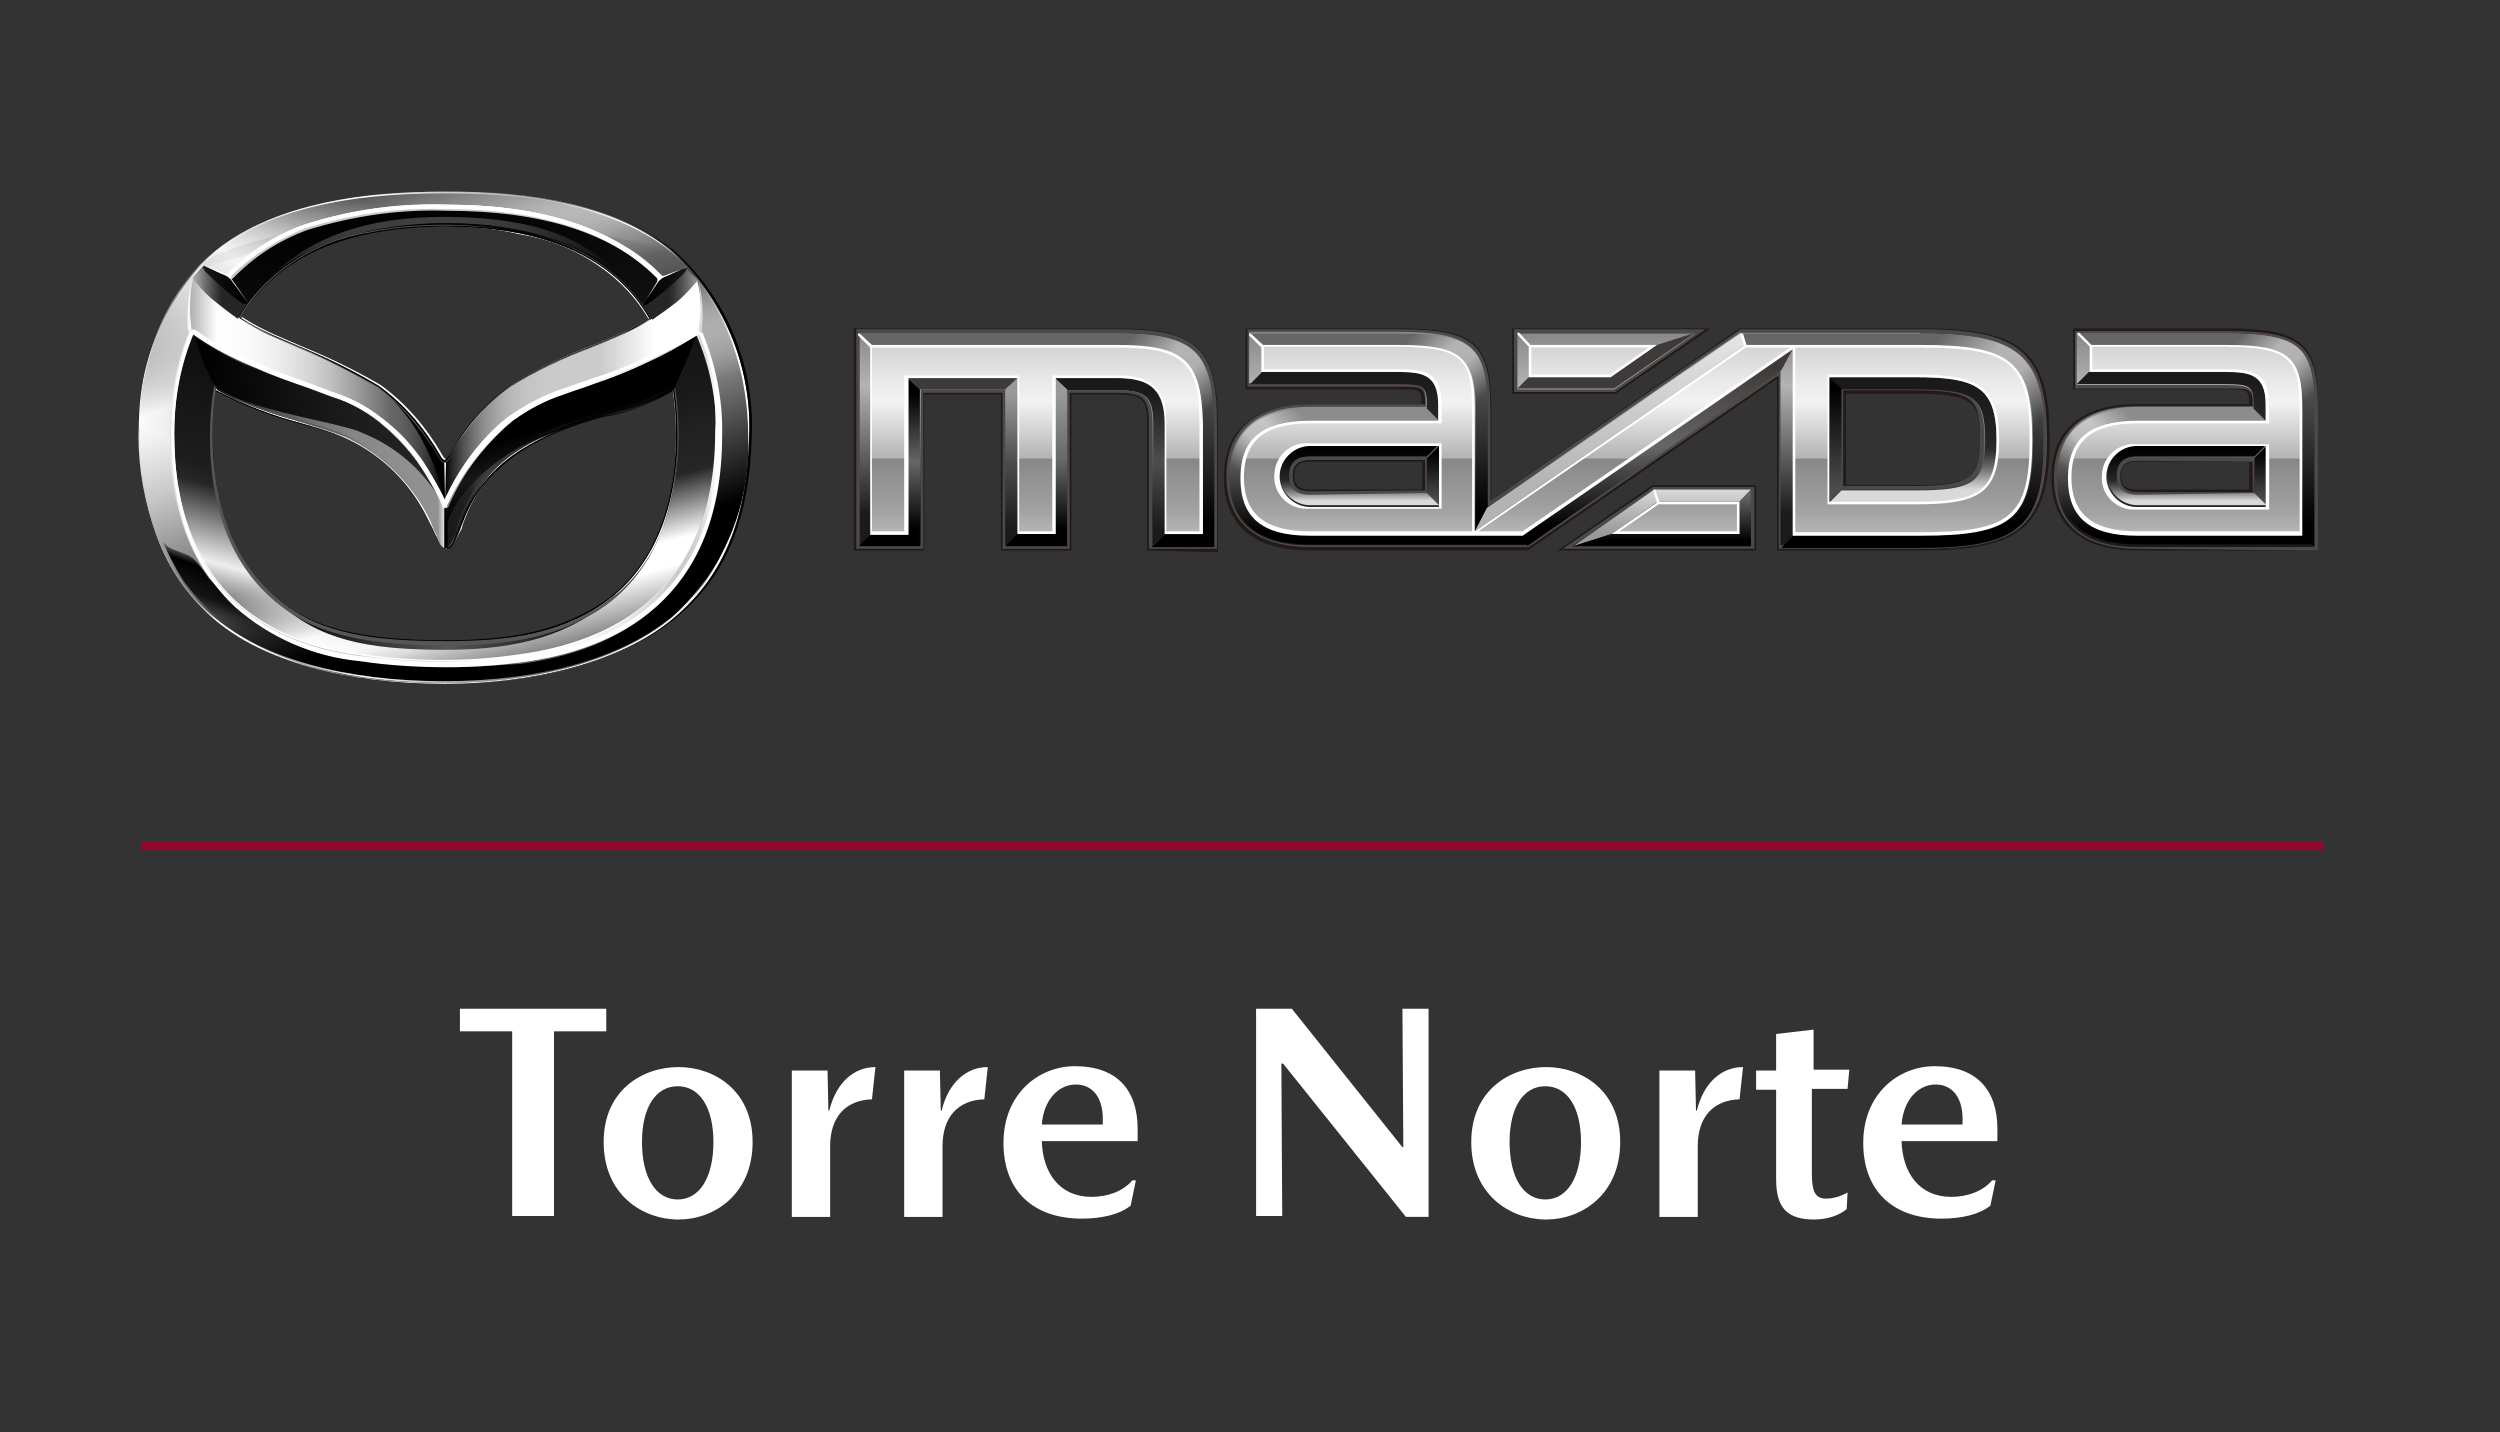 <?xml version="1.0" encoding="utf-8"?>
<!-- Generator: Adobe Illustrator 28.1.0, SVG Export Plug-In . SVG Version: 6.00 Build 0)  -->
<svg version="1.1" id="Layer_1" xmlns="http://www.w3.org/2000/svg" xmlns:xlink="http://www.w3.org/1999/xlink" x="0px" y="0px"
	 viewBox="0 0 287 164.4" style="enable-background:new 0 0 287 164.4;" xml:space="preserve">
<rect x="0" y="0" width="287" height="164.4" fill="#333333" stroke="none"/>
<style type="text/css">
	.st0{display:none;}
	.st1{display:inline;}
	.st2{fill:none;stroke:#910A2D;stroke-miterlimit:10;}
	.st3{fill:#231916;}
	.st4{fill:#4C4949;}
	.st5{fill:url(#SVGID_1_);}
	.st6{fill:url(#SVGID_00000119838737843137121210000004270184332212733628_);}
	.st7{opacity:0.5;fill:url(#SVGID_00000159464165852297428050000010357213083492452512_);enable-background:new    ;}
	.st8{fill:url(#SVGID_00000143619355752452448700000014538528504659875753_);}
	.st9{fill:url(#SVGID_00000160871494406692611800000016891308845949326217_);}
	.st10{fill:url(#SVGID_00000093143414676022235720000011965020662547798919_);}
	.st11{fill:#3E3A39;}
	.st12{fill:url(#SVGID_00000180349103056516549210000011264698226446287012_);}
	.st13{fill:url(#SVGID_00000106835851316482571420000009519855764396624055_);}
	.st14{opacity:0.5;fill:url(#SVGID_00000068649796126369538240000002270122322773886631_);enable-background:new    ;}
	.st15{fill:url(#SVGID_00000007429574727009041100000017169856061195362711_);}
	.st16{opacity:0.5;fill:url(#SVGID_00000029759658932622556120000001999842091825158057_);enable-background:new    ;}
	.st17{fill:url(#SVGID_00000051381852199993409420000000474115157341033643_);}
	.st18{fill:url(#SVGID_00000170981214437383071600000013779941967493911709_);}
	.st19{fill:url(#SVGID_00000081623295066019968670000016831965681802995845_);}
	.st20{fill:url(#SVGID_00000031890124672824424360000006018066307702988963_);}
	.st21{fill:url(#SVGID_00000012454595430400719650000009892279609529350573_);}
	.st22{fill:url(#SVGID_00000062904335595420654190000013878988869006034305_);}
	.st23{fill:url(#SVGID_00000020370813672265589900000003238376680053799595_);}
	.st24{fill:url(#SVGID_00000005229282815287634460000004907930319776307095_);}
	.st25{opacity:0.5;fill:url(#SVGID_00000058573881533790677430000003219549090017974154_);enable-background:new    ;}
	.st26{fill:url(#SVGID_00000162343215274906792920000005131121227567686801_);}
	.st27{fill:url(#SVGID_00000158002178923254830530000009287908104118481583_);}
	.st28{fill:url(#SVGID_00000060747175724645866920000013337498975925217201_);}
	.st29{opacity:0.5;fill:url(#SVGID_00000149373011437009908500000007814481588120295326_);enable-background:new    ;}
	.st30{fill:url(#SVGID_00000019678021691730158350000000908785912573314206_);}
	.st31{opacity:0.5;fill:url(#SVGID_00000082363840956302186340000009889790845501787012_);enable-background:new    ;}
	.st32{fill:url(#SVGID_00000163794609540390273300000015072486854208190870_);}
	.st33{fill:url(#SVGID_00000146467035604164965160000012465138061501859457_);}
	.st34{fill:url(#SVGID_00000155862347698629183040000013863451990344214430_);}
	.st35{fill:#FFFFFF;}
	.st36{fill:url(#SVGID_00000096741572645246974030000008509337616525926585_);}
	.st37{fill-rule:evenodd;clip-rule:evenodd;fill:url(#in_sf_base_00000070097396253251893040000014653590709651323820_);}
	.st38{fill-rule:evenodd;clip-rule:evenodd;fill:url(#in_sf_base-2_00000081642336814298969790000011895860465157684874_);}
	.st39{fill-rule:evenodd;clip-rule:evenodd;fill:url(#SVGID_00000138568261941935021880000010181720092278313654_);}
	.st40{fill-rule:evenodd;clip-rule:evenodd;fill:url(#out_sf_base_00000116951680779950877310000017948919352832002721_);}
	
		.st41{opacity:0.74;fill-rule:evenodd;clip-rule:evenodd;fill:url(#SVGID_00000148657850337700254590000008785115326625123724_);enable-background:new    ;}
	.st42{fill-rule:evenodd;clip-rule:evenodd;fill:url(#in_up_right_00000146476570574934398920000003182387887877594008_);}
	.st43{fill-rule:evenodd;clip-rule:evenodd;fill:url(#in_up_right-2_00000054238405902034688670000006025738621025059491_);}
	.st44{fill-rule:evenodd;clip-rule:evenodd;fill:url(#SVGID_00000034794655636465837130000014550402774982712730_);}
	
		.st45{opacity:0.9;fill-rule:evenodd;clip-rule:evenodd;fill:url(#SVGID_00000072263656856008126780000001737260938536818328_);enable-background:new    ;}
	.st46{fill:#565656;}
	.st47{fill:url(#outline-2_00000152226184288507665980000013863750702855122842_);}
	
		.st48{opacity:0.2;fill-rule:evenodd;clip-rule:evenodd;fill:url(#SVGID_00000023996294425150611340000006738340191823928448_);enable-background:new    ;}
	
		.st49{opacity:0.2;fill-rule:evenodd;clip-rule:evenodd;fill:url(#SVGID_00000026884137522723593930000007061237736216271261_);fill-opacity:0.42;enable-background:new    ;}
	.st50{opacity:0.5;fill:#C8C8C8;enable-background:new    ;}
	.st51{fill:none;}
	.st52{fill-rule:evenodd;clip-rule:evenodd;fill:url(#SVGID_00000027572163499576533440000017639416721965326524_);}
	
		.st53{opacity:0.9;fill-rule:evenodd;clip-rule:evenodd;fill:url(#SVGID_00000073721856456759900140000002974523481391366532_);enable-background:new    ;}
	.st54{fill:url(#wing_low_sf_00000127741091841524540380000008997447060457775540_);}
	.st55{fill-rule:evenodd;clip-rule:evenodd;fill:url(#SVGID_00000034791339827361906040000002003869076818272432_);}
	.st56{fill-rule:evenodd;clip-rule:evenodd;fill:url(#SVGID_00000176035972375014420210000003359666191567436960_);}
	.st57{fill-rule:evenodd;clip-rule:evenodd;fill:url(#SVGID_00000149347362019659815830000015055560328538029460_);}
	.st58{fill-rule:evenodd;clip-rule:evenodd;fill:url(#SVGID_00000124123174855066729120000005895796016263253923_);}
	.st59{fill-rule:evenodd;clip-rule:evenodd;}
	.st60{fill:#C8C8C8;}
	.st61{fill:url(#SVGID_00000016048586105864041300000010408774703431467942_);fill-opacity:0.8;}
	.st62{fill:#1A1A1A;}
	.st63{fill-rule:evenodd;clip-rule:evenodd;fill:url(#SVGID_00000083775002807366950300000009612354464461413812_);}
	.st64{fill-rule:evenodd;clip-rule:evenodd;fill:#DCDCDC;}
	.st65{fill-rule:evenodd;clip-rule:evenodd;fill:url(#SVGID_00000107563674730421921500000011069712028685382038_);}
	.st66{fill-rule:evenodd;clip-rule:evenodd;fill:url(#SVGID_00000021801038418363807880000010984954980449415869_);}
	.st67{fill-rule:evenodd;clip-rule:evenodd;fill:url(#SVGID_00000101082577159370187790000009633667997601531810_);}
	.st68{fill-rule:evenodd;clip-rule:evenodd;fill:url(#SVGID_00000124880476864258054780000007363570994986181004_);}
	.st69{enable-background:new    ;}
	.st70{display:inline;enable-background:new    ;}
	.st71{fill:#7A1313;}
	.st72{display:inline;opacity:0.3;fill:#36BF19;enable-background:new    ;}
</style>
<g id="Fondo" class="st0">
	<rect x="0.3" y="-0.1" class="st1" width="287.4" height="164.3"/>
</g>
<g>
	<line class="st2" x1="16.2" y1="97.1" x2="266.7" y2="97.1"/>
	<path class="st3" d="M131.7,63.2V48.7c0-2.9-0.6-3.4-3.5-3.4H123v17.9h-8.1V45.3h-8.8v17.9H98V37.7h30.3c9.1,0,11.5,2.2,11.5,11
		v14.7L131.7,63.2z"/>
	<path class="st3" d="M220.6,37.7h-20.9l-28.5,19.7V46.9c0-7.6-1.9-9.2-10.6-9.2H143v7h17.5c2.5,0,2.7,0,2.7,1.7h-12.9
		c-4.4,0-9.8,1.5-9.8,8.4s5.3,8.4,9.8,8.4h25.1L204,43.5v19.7h16.6c11.5,0,14.7-2.7,14.7-12.8S232.1,37.7,220.6,37.7z M163.3,56.2
		h-12.9c-1.6,0-1.8-0.8-1.8-1.6s0.2-1.6,1.8-1.6h12.9V56.2z M219.7,55.7h-7.8V45.2h7.8c6.9,0,7.6,0.9,7.6,5.3S226.6,55.7,219.7,55.7
		z"/>
	<polygon class="st3" points="173.6,45.2 173.6,37.7 196.4,37.7 185.5,45.2 	"/>
	<polygon class="st3" points="178.8,63.2 189.7,55.7 201.6,55.7 201.6,63.2 	"/>
	<path class="st3" d="M255.5,37.7H238v7h17.5c2.5,0,2.7,0,2.7,1.7h-12.9c-4.4,0-9.8,1.5-9.8,8.4s5.3,8.4,9.8,8.4h20.8V46.9
		C266.2,39.3,264.3,37.7,255.5,37.7z M258.2,56.2h-12.9c-1.6,0-1.8-0.8-1.8-1.6s0.2-1.6,1.8-1.6h12.9V56.2z"/>
	<path class="st4" d="M131.9,63V48.7c0-3-0.6-3.6-3.7-3.6h-5.4V63h-7.7V45.1H106V63h-7.7V37.8h30.1c9,0,11.3,2.2,11.3,10.7V63H131.9
		z"/>
	<path class="st4" d="M220.6,37.8h-20.8l-28.7,19.7V46.9c0-7.4-1.9-9.1-10.4-9.1h-17.5v6.6h17.5c2.6,0,2.9,0,2.9,2l0,0h-13.2
		c-6.3,0-9.6,2.9-9.6,8.2s3.3,8.2,9.6,8.2h25.1l28.7-19.7V63h16.4C232,63,235,60.3,235,50.4S232,37.8,220.6,37.8z M150.4,56.4
		c-1.4,0-2-0.5-2-1.8c0-1.2,0.6-1.8,2-1.8h13.2v3.5L150.4,56.4z M219.7,55.8h-8.1v-11h8c7,0,7.7,1,7.7,5.4S226.8,55.8,219.7,55.8z"
		/>
	<polygon class="st4" points="173.8,45 173.8,37.8 195.8,37.8 185.4,45 	"/>
	<polygon class="st4" points="179.4,63 189.8,55.9 201.4,55.9 201.4,63 	"/>
	<path class="st4" d="M245.4,63c-6.3,0-9.6-2.9-9.6-8.2s3.3-8.2,9.6-8.2h13.2l0,0c0-2-0.2-2-2.9-2h-17.5V38h17.5
		c8.6,0,10.4,1.6,10.4,9.1v16.1L245.4,63z M245.4,52.9c-1.4,0-2,0.5-2,1.8c0,1.2,0.6,1.8,2,1.8h13.2V53L245.4,52.9L245.4,52.9z"/>
	
		<linearGradient id="SVGID_1_" gradientUnits="userSpaceOnUse" x1="182.152" y1="-524.778" x2="182.152" y2="-500.322" gradientTransform="matrix(1 0 0 -1 0 -462.11)">
		<stop  offset="0.15" style="stop-color:#1A1A1A"/>
		<stop  offset="0.45" style="stop-color:#666666"/>
		<stop  offset="0.75" style="stop-color:#B3B3B3"/>
		<stop  offset="1" style="stop-color:#888888"/>
	</linearGradient>
	<path class="st5" d="M139.3,48.6v14.1h-7v-14c0-3.2-0.8-3.9-4.1-3.9h-5.7v17.9h-7v-18h-9.8v17.9h-7V38.3h29.7
		C137.1,38.3,139.3,40.3,139.3,48.6z M220.4,38.2h-20.7l-29.1,20.1V46.9c0-7.2-1.7-8.8-10.1-8.8h-17.1V44h17.1
		c2.9,0,3.2,0.3,3.2,2.4v0.4h-13.4c-6.1,0-9.2,2.7-9.2,7.9s3.1,7.9,9.2,7.9h24.9l29.2-20.2v20.2h16c11.3,0,14.1-2.5,14.1-12.2
		s-2.9-12.1-14.1-12.1L220.4,38.2z M163.8,56.8h-13.4c-1.6,0-2.4-0.7-2.4-2.2s0.8-2.2,2.4-2.2h13.4V56.8z M219.7,56.2h-8.4V44.6h8.4
		c6.9,0,8.1,0.9,8.1,5.8S226.6,56.2,219.7,56.2z M194.6,38.3h-20.4v6.4h11.1L194.6,38.3z M201,56.3h-11.2l-9.3,6.4H201V56.3z
		 M255.5,38.3h-17.1v5.9h17.1c2.9,0,3.2,0.3,3.2,2.4V47h-13.4c-6.1,0-9.2,2.7-9.2,7.9s3.1,7.9,9.2,7.9h20.3V46.9
		C265.7,39.7,264,38.3,255.5,38.3z M258.7,56.9h-13.4c-1.6,0-2.4-0.7-2.4-2.2s0.8-2.2,2.4-2.2h13.4V56.9z"/>
	
		<linearGradient id="SVGID_00000079460384609116947150000001602578776987893661_" gradientUnits="userSpaceOnUse" x1="119" y1="-524.778" x2="119" y2="-500.322" gradientTransform="matrix(1 0 0 -1 0 -462.11)">
		<stop  offset="0.1" style="stop-color:#000000"/>
		<stop  offset="0.9" style="stop-color:#666666"/>
	</linearGradient>
	<path style="fill:url(#SVGID_00000079460384609116947150000001602578776987893661_);" d="M128.3,38.3H98.6l1.4,1.4h28.4
		c7.6,0,9.6,1.8,9.6,9v12.7h-4.4l-1.4,1.4h7.2V48.6C139.3,40.3,137.1,38.3,128.3,38.3z"/>
	
		<linearGradient id="SVGID_00000154415576983092768660000009726718458210884236_" gradientUnits="userSpaceOnUse" x1="129.623" y1="-499.056" x2="140.261" y2="-509.694" gradientTransform="matrix(1 0 0 -1 0 -462.11)">
		<stop  offset="0.1" style="stop-color:#FFFFFF;stop-opacity:0"/>
		<stop  offset="0.2" style="stop-color:#FFFFFF;stop-opacity:0.32"/>
		<stop  offset="0.4" style="stop-color:#FFFFFF"/>
		<stop  offset="0.6" style="stop-color:#FFFFFF"/>
		<stop  offset="0.9" style="stop-color:#FFFFFF;stop-opacity:0"/>
	</linearGradient>
	<path style="opacity:0.5;fill:url(#SVGID_00000154415576983092768660000009726718458210884236_);enable-background:new    ;" d="
		M128.3,38.3v1.4c7.6,0,9.6,1.8,9.6,9h1.4C139.3,40.3,137.1,38.3,128.3,38.3z"/>
	
		<linearGradient id="SVGID_00000046309301585686795600000015925435207703121336_" gradientUnits="userSpaceOnUse" x1="127.45" y1="-524.778" x2="127.45" y2="-505.478" gradientTransform="matrix(1 0 0 -1 0 -462.11)">
		<stop  offset="0.1" style="stop-color:#1A1A1A"/>
		<stop  offset="0.5" style="stop-color:#4D4D4D"/>
		<stop  offset="0.9" style="stop-color:#1A1A1A"/>
	</linearGradient>
	<path style="fill:url(#SVGID_00000046309301585686795600000015925435207703121336_);" d="M128.3,43.4h-7.2l1.4,1.4h5.8
		c3.3,0,4.1,0.8,4.1,3.9v14l1.4-1.4V48.7C133.6,44.9,132.2,43.4,128.3,43.4z"/>
	
		<linearGradient id="SVGID_00000111879794092918621670000006742110351664086960_" gradientUnits="userSpaceOnUse" x1="118.95" y1="-524.778" x2="118.95" y2="-505.478" gradientTransform="matrix(1 0 0 -1 0 -462.11)">
		<stop  offset="0.1" style="stop-color:#000000"/>
		<stop  offset="0.5" style="stop-color:#666666"/>
		<stop  offset="0.9" style="stop-color:#999999"/>
	</linearGradient>
	<polygon style="fill:url(#SVGID_00000111879794092918621670000006742110351664086960_);" points="121.1,43.4 121.1,61.3 
		116.8,61.3 115.4,62.7 122.5,62.7 122.5,44.7 	"/>
	
		<linearGradient id="SVGID_00000160184711098683746290000017105752012390427327_" gradientUnits="userSpaceOnUse" x1="116.1" y1="-524.778" x2="116.1" y2="-505.478" gradientTransform="matrix(1 0 0 -1 0 -462.11)">
		<stop  offset="0.1" style="stop-color:#1A1A1A"/>
		<stop  offset="0.5" style="stop-color:#4D4D4D"/>
		<stop  offset="0.9" style="stop-color:#999999"/>
	</linearGradient>
	<polygon style="fill:url(#SVGID_00000160184711098683746290000017105752012390427327_);" points="115.4,44.7 115.4,62.7 
		116.8,61.3 116.8,43.4 	"/>
	<polygon class="st11" points="104.2,43.4 105.6,44.7 115.4,44.7 116.8,43.4 	"/>
	
		<linearGradient id="SVGID_00000178906799155186878100000011047631204527655095_" gradientUnits="userSpaceOnUse" x1="102.1" y1="-524.778" x2="102.1" y2="-505.478" gradientTransform="matrix(1 0 0 -1 0 -462.11)">
		<stop  offset="0.1" style="stop-color:#000000"/>
		<stop  offset="0.5" style="stop-color:#666666"/>
		<stop  offset="0.9" style="stop-color:#000000"/>
	</linearGradient>
	<polygon style="fill:url(#SVGID_00000178906799155186878100000011047631204527655095_);" points="104.2,43.4 104.2,61.3 100,61.3 
		98.6,62.7 105.6,62.7 105.6,44.7 	"/>
	
		<linearGradient id="SVGID_00000111877413681323376050000015407070500815391917_" gradientUnits="userSpaceOnUse" x1="157.15" y1="-523.067" x2="157.15" y2="-500.3" gradientTransform="matrix(1 0 0 -1 0 -462.11)">
		<stop  offset="0.1" style="stop-color:#000000"/>
		<stop  offset="0.9" style="stop-color:#666666"/>
	</linearGradient>
	<path style="fill:url(#SVGID_00000111877413681323376050000015407070500815391917_);" d="M160.6,38.3h-17.1l1.4,1.4h15.7
		c7.2,0,8.8,1.3,8.8,7.3v14l1.4-2.6V46.9C170.7,39.7,169,38.3,160.6,38.3z"/>
	
		<linearGradient id="SVGID_00000168798209186617993890000000388392341251917490_" gradientUnits="userSpaceOnUse" x1="161.858" y1="-499.065" x2="171.245" y2="-508.431" gradientTransform="matrix(1 0 0 -1 0 -462.11)">
		<stop  offset="0.1" style="stop-color:#FFFFFF;stop-opacity:0"/>
		<stop  offset="0.2" style="stop-color:#FFFFFF;stop-opacity:0.32"/>
		<stop  offset="0.4" style="stop-color:#FFFFFF"/>
		<stop  offset="0.6" style="stop-color:#FFFFFF"/>
		<stop  offset="0.9" style="stop-color:#FFFFFF;stop-opacity:0"/>
	</linearGradient>
	<path style="opacity:0.5;fill:url(#SVGID_00000168798209186617993890000000388392341251917490_);enable-background:new    ;" d="
		M160.6,38.3v1.4c7.2,0,8.8,1.3,8.8,7.3h1.4C170.7,39.7,169,38.3,160.6,38.3z"/>
	
		<linearGradient id="SVGID_00000161598081614108112180000010627968262305122963_" gradientUnits="userSpaceOnUse" x1="158.25" y1="-524.778" x2="158.25" y2="-509.008" gradientTransform="matrix(1 0 0 -1 0 -462.11)">
		<stop  offset="0.1" style="stop-color:#000000"/>
		<stop  offset="0.9" style="stop-color:#8C8C8C"/>
	</linearGradient>
	<path style="fill:url(#SVGID_00000161598081614108112180000010627968262305122963_);" d="M174.9,61.3h-24.5c-5.4,0-7.9-2.1-7.9-6.6
		s2.5-6.6,7.9-6.6h14.8l-1.4-1.4h-13.4c-6.1,0-9.2,2.7-9.2,7.9s3.1,7.9,9.2,7.9h24.9L174.9,61.3z"/>
	
		<linearGradient id="SVGID_00000008837261860385949400000003819537437378905995_" gradientUnits="userSpaceOnUse" x1="140.972" y1="-516.682" x2="149.522" y2="-508.132" gradientTransform="matrix(1 0 0 -1 0 -462.11)">
		<stop  offset="0.1" style="stop-color:#FFFFFF;stop-opacity:0"/>
		<stop  offset="0.2" style="stop-color:#FFFFFF;stop-opacity:0.32"/>
		<stop  offset="0.4" style="stop-color:#FFFFFF"/>
		<stop  offset="0.6" style="stop-color:#FFFFFF"/>
		<stop  offset="0.9" style="stop-color:#FFFFFF;stop-opacity:0"/>
	</linearGradient>
	<path style="opacity:0.5;fill:url(#SVGID_00000008837261860385949400000003819537437378905995_);enable-background:new    ;" d="
		M150.4,46.9c-6.1,0-9.2,2.7-9.2,7.9h1.4c0-4.4,2.5-6.6,7.9-6.6L150.4,46.9z"/>
	
		<linearGradient id="SVGID_00000163059500190060026370000000512515220168759998_" gradientUnits="userSpaceOnUse" x1="154.35" y1="-510.389" x2="154.35" y2="-504.818" gradientTransform="matrix(1 0 0 -1 0 -462.11)">
		<stop  offset="0.1" style="stop-color:#262626"/>
		<stop  offset="0.9" style="stop-color:#1A1A1A"/>
	</linearGradient>
	<path style="fill:url(#SVGID_00000163059500190060026370000000512515220168759998_);" d="M160.6,42.7h-15.7l-1.4,1.4h17.1
		c2.9,0,3.2,0.3,3.2,2.4v0.4l1.4,1.4v-1.8C165.2,43,163.4,42.7,160.6,42.7z"/>
	
		<linearGradient id="SVGID_00000027603430803470977480000003991091124987182728_" gradientUnits="userSpaceOnUse" x1="164.5" y1="-520.282" x2="164.5" y2="-513.307" gradientTransform="matrix(1 0 0 -1 0 -462.11)">
		<stop  offset="0.1" style="stop-color:#4D4D4D"/>
		<stop  offset="0.9" style="stop-color:#000000"/>
	</linearGradient>
	<polygon style="fill:url(#SVGID_00000027603430803470977480000003991091124987182728_);" points="163.8,52.6 163.8,56.8 
		165.2,58.2 165.2,51.2 	"/>
	
		<linearGradient id="SVGID_00000170265143126416066150000009667368808524911750_" gradientUnits="userSpaceOnUse" x1="156.05" y1="-520.282" x2="156.05" y2="-513.307" gradientTransform="matrix(1 0 0 -1 0 -462.11)">
		<stop  offset="0.1" style="stop-color:#D9D9D9"/>
		<stop  offset="0.18" style="stop-color:#A6A6A6"/>
		<stop  offset="0.27" style="stop-color:#6F6F6F"/>
		<stop  offset="0.35" style="stop-color:#474747"/>
		<stop  offset="0.41" style="stop-color:#2F2F2F"/>
		<stop  offset="0.45" style="stop-color:#262626"/>
		<stop  offset="0.9" style="stop-color:#000000"/>
	</linearGradient>
	<path style="fill:url(#SVGID_00000170265143126416066150000009667368808524911750_);" d="M150.4,56.8c-1.6,0-2.4-0.7-2.4-2.2
		s0.8-2.2,2.4-2.2h13.4l1.4-1.4h-14.8c-1.9,0-3.5,1.6-3.5,3.5s1.6,3.5,3.5,3.5h14.8l-1.4-1.4L150.4,56.8z"/>
	<polygon class="st11" points="190.2,39.6 184.9,43.3 175.5,43.3 174.2,44.6 185.3,44.6 194.6,38.2 	"/>
	
		<linearGradient id="SVGID_00000034770966531057211450000003036624186370209674_" gradientUnits="userSpaceOnUse" x1="190.8" y1="-524.778" x2="190.8" y2="-518.352" gradientTransform="matrix(1 0 0 -1 0 -462.11)">
		<stop  offset="0.23" style="stop-color:#999999"/>
		<stop  offset="0.77" style="stop-color:#C5C5C5"/>
		<stop  offset="1" style="stop-color:#D9D9D9"/>
	</linearGradient>
	<polygon style="fill:url(#SVGID_00000034770966531057211450000003036624186370209674_);" points="189.9,56.2 180.6,62.7 185,61.3 
		190.3,57.6 199.7,57.6 201,56.2 	"/>
	
		<linearGradient id="SVGID_00000042729873285817176610000003831209732411303330_" gradientUnits="userSpaceOnUse" x1="190.8" y1="-524.778" x2="190.8" y2="-518.352" gradientTransform="matrix(1 0 0 -1 0 -462.11)">
		<stop  offset="0.1" style="stop-color:#000000"/>
		<stop  offset="0.9" style="stop-color:#666666"/>
	</linearGradient>
	<polygon style="fill:url(#SVGID_00000042729873285817176610000003831209732411303330_);" points="199.7,57.6 199.7,61.3 185,61.3 
		180.6,62.7 201,62.7 201,56.2 	"/>
	
		<linearGradient id="SVGID_00000017516286280279350470000010935935144561916849_" gradientUnits="userSpaceOnUse" x1="184.8" y1="-523.067" x2="184.8" y2="-500.322" gradientTransform="matrix(1 0 0 -1 0 -462.11)">
		<stop  offset="0.23" style="stop-color:#B3B3B3"/>
		<stop  offset="0.9" style="stop-color:#DFDFDF"/>
		<stop  offset="1" style="stop-color:#E6E6E6"/>
	</linearGradient>
	<polygon style="fill:url(#SVGID_00000017516286280279350470000010935935144561916849_);" points="199.9,38.2 170.7,58.3 169.3,61 
		200.3,39.6 	"/>
	
		<linearGradient id="SVGID_00000036226808557112354670000011722119746615892663_" gradientUnits="userSpaceOnUse" x1="190.4" y1="-524.778" x2="190.4" y2="-502.011" gradientTransform="matrix(1 0 0 -1 0 -462.11)">
		<stop  offset="0.1" style="stop-color:#000000"/>
		<stop  offset="0.5" style="stop-color:#666666"/>
		<stop  offset="0.9" style="stop-color:#3E3A39"/>
	</linearGradient>
	<polygon style="fill:url(#SVGID_00000036226808557112354670000011722119746615892663_);" points="174.9,61.3 175.3,62.7 
		204.5,42.5 205.9,39.9 	"/>
	
		<linearGradient id="SVGID_00000061439896880000016130000010382820922479538873_" gradientUnits="userSpaceOnUse" x1="217.25" y1="-524.778" x2="217.25" y2="-500.3" gradientTransform="matrix(1 0 0 -1 0 -462.11)">
		<stop  offset="0.1" style="stop-color:#000000"/>
		<stop  offset="0.9" style="stop-color:#666666"/>
	</linearGradient>
	<path style="fill:url(#SVGID_00000061439896880000016130000010382820922479538873_);" d="M220.6,38.3h-20.7l0.4,1.4h20.3
		c10.5,0,12.8,1.9,12.8,10.9s-2.2,10.9-12.8,10.9h-14.7l-1.4,1.4h16c11.3,0,14.1-2.5,14.1-12.2S231.8,38.3,220.6,38.3z"/>
	
		<linearGradient id="SVGID_00000136370392545124064810000016525092207420808602_" gradientUnits="userSpaceOnUse" x1="222.403" y1="-498.487" x2="235.585" y2="-511.67" gradientTransform="matrix(1 0 0 -1 0 -462.11)">
		<stop  offset="0.1" style="stop-color:#FFFFFF;stop-opacity:0"/>
		<stop  offset="0.2" style="stop-color:#FFFFFF;stop-opacity:0.32"/>
		<stop  offset="0.4" style="stop-color:#FFFFFF"/>
		<stop  offset="0.6" style="stop-color:#FFFFFF"/>
		<stop  offset="0.9" style="stop-color:#FFFFFF;stop-opacity:0"/>
	</linearGradient>
	<path style="opacity:0.5;fill:url(#SVGID_00000136370392545124064810000016525092207420808602_);enable-background:new    ;" d="
		M220.6,38.3v1.4c10.5,0,12.8,1.9,12.8,10.9h1.4C234.7,40.7,231.8,38.3,220.6,38.3z"/>
	
		<linearGradient id="SVGID_00000092446517794728011670000006223276014419141280_" gradientUnits="userSpaceOnUse" x1="219.6" y1="-519.733" x2="219.6" y2="-505.367" gradientTransform="matrix(1 0 0 -1 0 -462.11)">
		<stop  offset="0.1" style="stop-color:#D9D9D9"/>
		<stop  offset="0.18" style="stop-color:#A6A6A6"/>
		<stop  offset="0.27" style="stop-color:#6F6F6F"/>
		<stop  offset="0.35" style="stop-color:#474747"/>
		<stop  offset="0.41" style="stop-color:#2F2F2F"/>
		<stop  offset="0.45" style="stop-color:#262626"/>
		<stop  offset="0.9" style="stop-color:#1A1A1A"/>
	</linearGradient>
	<path style="fill:url(#SVGID_00000092446517794728011670000006223276014419141280_);" d="M219.7,43.3H210l1.4,1.4h8.4
		c6.9,0,8.1,0.9,8.1,5.8s-1.3,5.8-8.1,5.8h-8.4l-1.4,1.4h9.7c7.1,0,9.5-1,9.5-7.2S226.8,43.3,219.7,43.3z"/>
	
		<linearGradient id="SVGID_00000016770421924103997960000009630678664583385737_" gradientUnits="userSpaceOnUse" x1="210.7" y1="-519.733" x2="210.7" y2="-505.367" gradientTransform="matrix(1 0 0 -1 0 -462.11)">
		<stop  offset="0.1" style="stop-color:#4D4D4D"/>
		<stop  offset="0.9" style="stop-color:#000000"/>
	</linearGradient>
	<polygon style="fill:url(#SVGID_00000016770421924103997960000009630678664583385737_);" points="210,43.3 210,57.6 211.4,56.2 
		211.4,44.6 	"/>
	
		<linearGradient id="SVGID_00000074423465441228421680000011613065526931003802_" gradientUnits="userSpaceOnUse" x1="252.05" y1="-524.778" x2="252.05" y2="-500.322" gradientTransform="matrix(1 0 0 -1 0 -462.11)">
		<stop  offset="0.1" style="stop-color:#000000"/>
		<stop  offset="0.9" style="stop-color:#666666"/>
	</linearGradient>
	<path style="fill:url(#SVGID_00000074423465441228421680000011613065526931003802_);" d="M255.5,38.3h-17.1l1.4,1.4h15.7
		c7.2,0,8.8,1.3,8.8,7.3v14.4l1.4,1.4V46.9C265.7,39.7,264,38.3,255.5,38.3z"/>
	
		<linearGradient id="SVGID_00000101790894339500744640000001378809212608994176_" gradientUnits="userSpaceOnUse" x1="256.839" y1="-499.102" x2="266.205" y2="-508.467" gradientTransform="matrix(1 0 0 -1 0 -462.11)">
		<stop  offset="0.1" style="stop-color:#FFFFFF;stop-opacity:0"/>
		<stop  offset="0.2" style="stop-color:#FFFFFF;stop-opacity:0.32"/>
		<stop  offset="0.4" style="stop-color:#FFFFFF"/>
		<stop  offset="0.6" style="stop-color:#FFFFFF"/>
		<stop  offset="0.9" style="stop-color:#FFFFFF;stop-opacity:0"/>
	</linearGradient>
	<path style="opacity:0.5;fill:url(#SVGID_00000101790894339500744640000001378809212608994176_);enable-background:new    ;" d="
		M255.5,38.3v1.4c7.2,0,8.8,1.3,8.8,7.3h1.4C265.7,39.7,264,38.3,255.5,38.3z"/>
	
		<linearGradient id="SVGID_00000092421582335463352360000017868747110902658962_" gradientUnits="userSpaceOnUse" x1="250.95" y1="-524.778" x2="250.95" y2="-509.008" gradientTransform="matrix(1 0 0 -1 0 -462.11)">
		<stop  offset="0.1" style="stop-color:#000000"/>
		<stop  offset="0.9" style="stop-color:#8C8C8C"/>
	</linearGradient>
	<path style="fill:url(#SVGID_00000092421582335463352360000017868747110902658962_);" d="M264.3,61.3h-18.9c-5.4,0-7.9-2.1-7.9-6.6
		s2.5-6.6,7.9-6.6h14.8l-1.4-1.4h-13.4c-6.1,0-9.2,2.7-9.2,7.9s3.1,7.9,9.2,7.9h20.3L264.3,61.3z"/>
	
		<linearGradient id="SVGID_00000155864886103893089000000004927254974235524500_" gradientUnits="userSpaceOnUse" x1="235.979" y1="-516.69" x2="244.518" y2="-508.13" gradientTransform="matrix(1 0 0 -1 0 -462.11)">
		<stop  offset="0.1" style="stop-color:#FFFFFF;stop-opacity:0"/>
		<stop  offset="0.2" style="stop-color:#FFFFFF;stop-opacity:0.32"/>
		<stop  offset="0.4" style="stop-color:#FFFFFF"/>
		<stop  offset="0.6" style="stop-color:#FFFFFF"/>
		<stop  offset="0.9" style="stop-color:#FFFFFF;stop-opacity:0"/>
	</linearGradient>
	<path style="opacity:0.5;fill:url(#SVGID_00000155864886103893089000000004927254974235524500_);enable-background:new    ;" d="
		M245.4,46.9c-6.1,0-9.2,2.7-9.2,7.9h1.4c0-4.4,2.5-6.6,7.9-6.6L245.4,46.9z"/>
	
		<linearGradient id="SVGID_00000121264593727022908850000015027626139560746884_" gradientUnits="userSpaceOnUse" x1="249.252" y1="-510.389" x2="249.252" y2="-504.818" gradientTransform="matrix(1 0 0 -1 0 -462.11)">
		<stop  offset="0.1" style="stop-color:#262626"/>
		<stop  offset="0.9" style="stop-color:#1A1A1A"/>
	</linearGradient>
	<path style="fill:url(#SVGID_00000121264593727022908850000015027626139560746884_);" d="M255.5,42.7h-15.7l-1.4,1.4h17.1
		c2.9,0,3.2,0.3,3.2,2.4v0.4l1.4,1.4v-1.8C260.2,43,258.4,42.7,255.5,42.7z"/>
	
		<linearGradient id="SVGID_00000068649029383797855080000006199995855605575338_" gradientUnits="userSpaceOnUse" x1="259.5" y1="-520.282" x2="259.5" y2="-513.307" gradientTransform="matrix(1 0 0 -1 0 -462.11)">
		<stop  offset="0.1" style="stop-color:#4D4D4D"/>
		<stop  offset="0.9" style="stop-color:#000000"/>
	</linearGradient>
	<polygon style="fill:url(#SVGID_00000068649029383797855080000006199995855605575338_);" points="258.8,52.6 258.8,56.8 
		260.2,58.2 260.2,51.2 	"/>
	
		<linearGradient id="SVGID_00000031891600414435686830000001499402199846957955_" gradientUnits="userSpaceOnUse" x1="251.05" y1="-520.282" x2="251.05" y2="-513.307" gradientTransform="matrix(1 0 0 -1 0 -462.11)">
		<stop  offset="0.1" style="stop-color:#D9D9D9"/>
		<stop  offset="0.18" style="stop-color:#A6A6A6"/>
		<stop  offset="0.27" style="stop-color:#6F6F6F"/>
		<stop  offset="0.35" style="stop-color:#474747"/>
		<stop  offset="0.41" style="stop-color:#2F2F2F"/>
		<stop  offset="0.45" style="stop-color:#262626"/>
		<stop  offset="0.9" style="stop-color:#000000"/>
	</linearGradient>
	<path style="fill:url(#SVGID_00000031891600414435686830000001499402199846957955_);" d="M245.4,56.8c-1.6,0-2.4-0.7-2.4-2.2
		s0.8-2.2,2.4-2.2h13.4l1.4-1.4h-14.8c-1.9,0-3.5,1.6-3.5,3.5s1.6,3.5,3.5,3.5h14.8l-1.4-1.4L245.4,56.8z"/>
	<path class="st35" d="M128.3,39.6h-28.2l-1.4-1.3h-0.2v0.2l1.4,1.4v21.5h4.4v-18h12.5v17.9h4.4V43.4h7c4,0,5.5,1.4,5.5,5.3v12.6
		h4.4V48.6C137.9,41.4,136,39.6,128.3,39.6z"/>
	<path class="st35" d="M220.6,39.6h-20.1l-0.4-1.3h-0.2h-0.1l0.4,1.4L169.3,61V46.9c0-6-1.6-7.3-8.8-7.3H145l-1.4-1.3h-0.2v0.2
		l1.4,1.4v2.8h15.7c2.8,0,4.6,0.3,4.6,3.8v1.8h-14.8c-5.4,0-7.9,2.1-7.9,6.6s2.5,6.6,7.9,6.6h24.5l31-21.4v21.4h14.7
		c10.5,0,12.8-1.9,12.8-10.9S231.1,39.6,220.6,39.6z M165.2,58.2h-14.8c-1.9,0-3.5-1.6-3.5-3.5s1.6-3.5,3.5-3.5h14.8V58.2z
		 M219.7,57.6H210V43.3h9.7c7.1,0,9.5,1,9.5,7.2S226.8,57.6,219.7,57.6z"/>
	<polygon class="st35" points="174.4,38.2 174.2,38.2 174.2,38.4 175.5,39.8 175.5,43.3 184.9,43.3 190.2,39.6 175.7,39.6 	"/>
	<polygon class="st35" points="190,56.2 189.9,56.2 189.8,56.3 190.2,57.7 185,61.3 199.7,61.3 199.7,57.6 190.5,57.6 	"/>
	<path class="st35" d="M255.5,39.6h-15.4l-1.4-1.4h-0.2v0.2l1.4,1.4v2.9h15.6c2.8,0,4.6,0.3,4.6,3.8v1.8h-14.8
		c-5.4,0-7.9,2.1-7.9,6.6s2.5,6.6,7.9,6.6h19V46.9C264.3,40.9,262.8,39.6,255.5,39.6z M260.1,58.2h-14.8c-1.9,0-3.5-1.6-3.5-3.5
		s1.6-3.5,3.5-3.5h14.8V58.2z"/>
	
		<linearGradient id="SVGID_00000061464164252456580970000000351625117958544521_" gradientUnits="userSpaceOnUse" x1="182.05" y1="-523.111" x2="182.05" y2="-501.967" gradientTransform="matrix(1 0 0 -1 0 -462.11)">
		<stop  offset="0" style="stop-color:#B5B5B5"/>
		<stop  offset="0.11" style="stop-color:#A2A2A2"/>
		<stop  offset="0.2" style="stop-color:#999999"/>
		<stop  offset="0.31" style="stop-color:#909090"/>
		<stop  offset="0.39" style="stop-color:#878787"/>
		<stop  offset="0.4" style="stop-color:#B3B3B3"/>
		<stop  offset="0.53" style="stop-color:#CFCFCF"/>
		<stop  offset="0.7" style="stop-color:#F2F2F2"/>
		<stop  offset="0.82" style="stop-color:#E9E9E9"/>
		<stop  offset="1" style="stop-color:#D4D4D4"/>
	</linearGradient>
	<path style="fill:url(#SVGID_00000061464164252456580970000000351625117958544521_);" d="M137.7,48.6V61h-3.8V48.7
		c0-4.1-1.6-5.6-5.7-5.6h-7.4V61H117V43.1h-13.2V61h-3.7V39.9h28.1C135.8,39.9,137.7,41.6,137.7,48.6z M169,46.9V61h-18.6
		c-5.2,0-7.6-2-7.6-6.2s2.4-6.2,7.6-6.2h15.1v-2.1c0-3.8-2-4.1-4.9-4.1h-15.5v-2.6h15.5C167.6,39.9,169,41,169,46.9z M165.4,50.9
		h-15.1c-2.1-0.2-3.9,1.4-4,3.5c-0.2,2.1,1.4,3.9,3.5,4c0.2,0,0.4,0,0.6,0h15.1v-7.5H165.4z M184.8,43l4.5-3.1h-13.5V43H184.8z
		 M174.8,61l30.7-21.1h-5.1L169.7,61H174.8z M199.4,61v-3.1h-9l-4.5,3.1H199.4z M233,50.5c0,8.8-2.2,10.6-12.5,10.6h-14.4V39.9h14.4
		C230.9,39.9,233,41.7,233,50.5L233,50.5z M229.5,50.5c0-6.3-2.5-7.5-9.7-7.5h-10v14.9h10C227,57.9,229.5,56.8,229.5,50.5
		L229.5,50.5z M264,46.9V61h-18.6c-5.2,0-7.6-2-7.6-6.2s2.4-6.2,7.6-6.2h15.1v-2.1c0-3.8-2-4.1-4.9-4.1h-15.4v-2.6h15.4
		C262.6,39.9,264,41,264,46.9L264,46.9z M260.4,51h-15.1c-2.1-0.2-3.9,1.4-4,3.5c-0.2,2.1,1.4,3.9,3.5,4c0.2,0,0.4,0,0.6,0h15.1V51
		H260.4z"/>
	<path class="st35" d="M51.1,78.5c-11.5,0-20.9-2.6-26.5-7.4S16.3,59.6,16,50.2c-0.5-8.3,2.9-16.4,9.3-21.7
		c5.7-4.4,13.9-6.4,25.7-6.4c12.2,0,20.4,2.1,25.9,6.6C83,34,86.4,42,86,50.3c-0.3,9.5-3.1,16.1-8.8,20.8
		C71.6,75.8,62.2,78.5,51.1,78.5z M51.1,26c-2.9,0-5.9,0.2-8.8,0.8c-3.2,0.5-6.3,1.7-9,3.6c-7.4,5-9,13.4-9,19.5
		c0,9.3,3.1,16.1,9.2,20.2c3.8,2.5,9.2,3.6,17.5,3.6c7.7,0,12.5-1,17-3.6s9.6-8.1,9.6-20.2c0-8.9-3-15.4-8.9-19.4
		c-2.7-1.9-5.8-3.1-9-3.6C56.8,26.2,54,26,51.1,26L51.1,26z"/>
	<path class="st35" d="M51.2,62.9c-0.5,0-0.7-0.4-1.2-1.5c-0.2-0.5-0.6-1.3-1.1-2.2C46.8,55,43.3,51.8,39,50c-1.2-0.5-2.9-1-4.4-1.4
		l0,0c-3.4-0.9-6.7-2.1-9.8-3.8V43v-4.6l3-2c1.2,0.8,2.4,1.4,3.7,2l3,1.3l0,0c3.2,1.3,6.3,2.8,9.2,4.5c2.9,2.1,5.2,4.8,7,7.9
		c0.2,0.4,0.4,0.6,0.5,0.6s0.3-0.1,0.6-0.6c1.7-3.2,4.1-5.9,7-8c2.9-1.8,5.9-3.2,9.1-4.4l0,0c1.5-0.6,2.9-1.2,4-1.7
		c1-0.5,2-1,2.9-1.6l2.8,1.8v4.6v1.7c-2.4,1.4-5,2.5-7.7,3h-0.2c-8.5,2.2-13.9,6.1-16.1,11.5c-0.3,0.7-0.5,1.2-0.6,1.7l0,0
		C52.1,62.3,51.9,62.9,51.2,62.9z"/>
	
		<linearGradient id="in_sf_base_00000025423762872073597220000004028446571409391778_" gradientUnits="userSpaceOnUse" x1="44.067" y1="-485.512" x2="58.225" y2="-538.302" gradientTransform="matrix(1 0 0 -1 0 -462.11)">
		<stop  offset="0.21" style="stop-color:#000000"/>
		<stop  offset="0.36" style="stop-color:#0B0B0B"/>
		<stop  offset="0.59" style="stop-color:#262626"/>
		<stop  offset="0.85" style="stop-color:#B2B2B2"/>
		<stop  offset="1" style="stop-color:#FFFFFF"/>
	</linearGradient>
	
		<path id="in_sf_base_00000168100466431376384710000007138090260173908132_" style="fill-rule:evenodd;clip-rule:evenodd;fill:url(#in_sf_base_00000025423762872073597220000004028446571409391778_);" d="
		M43.1,73.3c-7.3-1-18.7-4.9-18.7-23.7c0-10.7,4.8-23.6,26.8-23.6c19.7,0,26.6,10.7,26.6,23.6c0,17.7-10.2,22.3-18.6,23.7
		C53.8,73.9,48.4,73.9,43.1,73.3z M82.5,49.6c0-14.3-6.7-26.2-31.4-26.2c-25.9,0-31.4,14.4-31.4,26.3c0,19.7,13.2,24.7,22.9,25.8
		c5.5,0.6,11,0.6,16.4,0C68.6,74.3,82.5,69.6,82.5,49.6z"/>
	
		<linearGradient id="in_sf_base-2_00000130627047156317347040000001408491477114135478_" gradientUnits="userSpaceOnUse" x1="44.067" y1="-485.512" x2="58.225" y2="-538.302" gradientTransform="matrix(1 0 0 -1 0 -462.11)">
		<stop  offset="0" style="stop-color:#000000"/>
		<stop  offset="0.56" style="stop-color:#1A1A1A"/>
		<stop  offset="0.61" style="stop-color:#202020"/>
		<stop  offset="0.71" style="stop-color:#262626"/>
		<stop  offset="0.84" style="stop-color:#FFFFFF"/>
		<stop  offset="0.89" style="stop-color:#FFFFFF"/>
		<stop  offset="1" style="stop-color:#808080"/>
	</linearGradient>
	
		<path id="in_sf_base-2_00000173874204799071427980000017397594041752620221_" style="fill-rule:evenodd;clip-rule:evenodd;fill:url(#in_sf_base-2_00000130627047156317347040000001408491477114135478_);" d="
		M43.1,73.3c-7.3-1-18.7-4.9-18.7-23.7c0-10.7,4.8-23.6,26.8-23.6c19.7,0,26.6,10.7,26.6,23.6c0,17.7-10.2,22.3-18.6,23.7
		C53.8,73.9,48.4,73.9,43.1,73.3z M82.5,49.6c0-14.3-6.7-26.2-31.4-26.2c-25.9,0-31.4,14.4-31.4,26.3c0,19.7,13.2,24.7,22.9,25.8
		c5.5,0.6,11,0.6,16.4,0C68.6,74.3,82.5,69.6,82.5,49.6z"/>
	
		<linearGradient id="SVGID_00000026126235529680640600000004436598663595334818_" gradientUnits="userSpaceOnUse" x1="-1905.551" y1="-484.05" x2="-1891.82" y2="-535.332" gradientTransform="matrix(-1 0 0 -1 -1861.67 -462.11)">
		<stop  offset="0" style="stop-color:#000000;stop-opacity:0"/>
		<stop  offset="0.61" style="stop-color:#1A1A1A"/>
		<stop  offset="0.67" style="stop-color:#1D1D1D"/>
		<stop  offset="0.71" style="stop-color:#262626"/>
		<stop  offset="0.87" style="stop-color:#EEEEEE"/>
		<stop  offset="1" style="stop-color:#DCDCDC;stop-opacity:0"/>
	</linearGradient>
	<path style="fill-rule:evenodd;clip-rule:evenodd;fill:url(#SVGID_00000026126235529680640600000004436598663595334818_);" d="
		M51.2,23.9v1.8c-20,0-26.9,10.7-26.9,24.1c0,12.3,5.3,18.6,11.3,21.4c6.7,3.2,14.6,2.6,11,4c-1.5,0.7-3.2,0.9-4.9,0.5
		C32.2,74.6,20,69.9,20,50C19.9,35.7,26.6,23.9,51.2,23.9z"/>
	
		<linearGradient id="out_sf_base_00000183226444417204509810000010758053947486028932_" gradientUnits="userSpaceOnUse" x1="61.157" y1="-540.391" x2="40.581" y2="-483.864" gradientTransform="matrix(1 0 0 -1 0 -462.11)">
		<stop  offset="4.000000e-02" style="stop-color:#000000"/>
		<stop  offset="0.19" style="stop-color:#000000"/>
		<stop  offset="0.29" style="stop-color:#343434"/>
		<stop  offset="0.45" style="stop-color:#8A8A8A"/>
		<stop  offset="0.58" style="stop-color:#C9C9C9"/>
		<stop  offset="0.68" style="stop-color:#F0F0F0"/>
		<stop  offset="0.73" style="stop-color:#FFFFFF"/>
		<stop  offset="1" style="stop-color:#4D4D4D"/>
	</linearGradient>
	
		<path id="out_sf_base_00000026851482287616016790000013991037599607176866_" style="fill-rule:evenodd;clip-rule:evenodd;fill:url(#out_sf_base_00000183226444417204509810000010758053947486028932_);" d="
		M85.9,50.2c0.3,7.8-2.9,15.4-8.7,20.6c-6.4,5.3-16.3,7.6-26.3,7.6c-10.6,0-19.7-2-26.8-7.9c-5.5-4.7-8.2-13-8.2-20.4
		c0-8,2.6-16.6,9.3-21.7c6.1-4.7,17.1-6.4,25.7-6.4c9.9,0,19.4,1.6,25.8,6.8S85.9,42.3,85.9,50.2z M82.4,49.9
		c0-13.3-7.7-26.2-31.4-26.2c-25.9,0-31.4,14.4-31.4,26.3c0,20.2,13.7,24.8,23.4,25.9c5.4,0.6,10.8,0.6,16.1,0
		C64.9,75.2,82.4,71.4,82.4,49.9L82.4,49.9z"/>
	
		<linearGradient id="SVGID_00000171717213304594937370000009768611997802922673_" gradientUnits="userSpaceOnUse" x1="26.147" y1="-509.563" x2="33.824" y2="-482.848" gradientTransform="matrix(1 0 0 -1 0 -462.11)">
		<stop  offset="0" style="stop-color:#FFFFFF;stop-opacity:0"/>
		<stop  offset="0.11" style="stop-color:#FFFFFF;stop-opacity:0.25"/>
		<stop  offset="0.28" style="stop-color:#FFFFFF;stop-opacity:0.65"/>
		<stop  offset="0.4" style="stop-color:#FFFFFF;stop-opacity:0.9"/>
		<stop  offset="0.46" style="stop-color:#FFFFFF"/>
		<stop  offset="0.81" style="stop-color:#BCBCBC;stop-opacity:0.34"/>
		<stop  offset="1" style="stop-color:#9A9A9A;stop-opacity:0"/>
	</linearGradient>
	
		<path style="opacity:0.74;fill-rule:evenodd;clip-rule:evenodd;fill:url(#SVGID_00000171717213304594937370000009768611997802922673_);enable-background:new    ;" d="
		M20.4,43.4c1.2-3.5,2.7-9.2,7.1-13.2c5-4.4,13.8-6,16.3-6.3c-0.9-0.5-2-0.9-3-1.2c-7.2,1.1-13.3,3.1-17.7,7.7
		c-3.6,4-6,8.9-6.8,14.3C17.9,44.1,18.5,44,20.4,43.4z"/>
	
		<linearGradient id="in_up_right_00000047041692291729935760000007588502871875723167_" gradientUnits="userSpaceOnUse" x1="30.1" y1="-490.96" x2="72.1" y2="-490.96" gradientTransform="matrix(1 0 0 -1 0 -462.11)">
		<stop  offset="0" style="stop-color:#000000"/>
		<stop  offset="3.000000e-02" style="stop-color:#101010;stop-opacity:0.94"/>
		<stop  offset="0.13" style="stop-color:#3F3F3F;stop-opacity:0.74"/>
		<stop  offset="0.24" style="stop-color:#616161;stop-opacity:0.6"/>
		<stop  offset="0.36" style="stop-color:#767676;stop-opacity:0.52"/>
		<stop  offset="0.5" style="stop-color:#7C7C7C;stop-opacity:0.5"/>
		<stop  offset="1" style="stop-color:#000000"/>
	</linearGradient>
	
		<path id="in_up_right_00000093880332443281822910000009834462986807735433_" style="fill-rule:evenodd;clip-rule:evenodd;fill:url(#in_up_right_00000047041692291729935760000007588502871875723167_);" d="
		M50.8,24.9c8.4,0,16.3,1.4,21.3,7.9c-7.6-9.5-33.5-9.7-42,0C35.1,27.1,42.4,24.9,50.8,24.9z"/>
	
		<linearGradient id="in_up_right-2_00000143592745122169082700000004358938615612439179_" gradientUnits="userSpaceOnUse" x1="-2166.132" y1="1801.203" x2="-2126.607" y2="1801.203" gradientTransform="matrix(-1 0 0 1 -2095 -1729.89)">
		<stop  offset="0" style="stop-color:#000000"/>
		<stop  offset="0.24" style="stop-color:#262626"/>
		<stop  offset="0.5" style="stop-color:#565656"/>
		<stop  offset="1" style="stop-color:#000000"/>
	</linearGradient>
	
		<path id="in_up_right-2_00000181058879988441976710000015466318209520925576_" style="fill-rule:evenodd;clip-rule:evenodd;fill:url(#in_up_right-2_00000143592745122169082700000004358938615612439179_);" d="
		M51.1,74.6c-9.1,0-14.5-1.2-19.1-5.4c-0.6-0.5-0.5-0.5,0.1,0c1.4,1.1,3,2,4.7,2.7c4.6,1.5,9.5,2.2,14.3,2c4.3,0.1,8.6-0.5,12.8-1.7
		c2.4-0.9,4.6-2.1,6.6-3.8c0.7-0.5,0.7-0.5,0.1,0C65.7,72.8,59.8,74.6,51.1,74.6z"/>
	
		<linearGradient id="SVGID_00000114066509866499427220000002660644252177288625_" gradientUnits="userSpaceOnUse" x1="-1976.799" y1="-525.124" x2="-1978.839" y2="-530.695" gradientTransform="matrix(-1 0 0 -1 -1899 -462.11)">
		<stop  offset="0.24" style="stop-color:#000000;stop-opacity:0"/>
		<stop  offset="0.44" style="stop-color:#000000"/>
		<stop  offset="0.69" style="stop-color:#000000;stop-opacity:0.74"/>
		<stop  offset="1" style="stop-color:#000000;stop-opacity:0"/>
	</linearGradient>
	<path style="fill-rule:evenodd;clip-rule:evenodd;fill:url(#SVGID_00000114066509866499427220000002660644252177288625_);" d="
		M83.4,62.4c0.2-0.5,0.4-1,0.6-1.5c0-0.3,0,0.2-0.3,0.5c-0.1,0.3-0.3,0.6-0.5,0.9c-0.3,0.4-0.7,0.8-1.1,1c-0.5,0.4-1.2,0.6-2.2,1.2
		c-0.3,0.2-0.4,0.3-1,1c-0.5,0.7-0.8,1.1-1.1,1.4c-0.7,0.8-2.5,2.2-3.6,3.2c-1,1-0.6,0.8,0.7,0.4c1.3-0.4,2.8-1.1,3.8-1.5
		c0.5-0.2,1-0.5,1.3-0.9C81.4,66.3,82.5,64.4,83.4,62.4z"/>
	
		<linearGradient id="SVGID_00000055666377311613572100000010146385721316033690_" gradientUnits="userSpaceOnUse" x1="48.027" y1="-482.269" x2="30.925" y2="-513.097" gradientTransform="matrix(1 0 0 -1 -11.17 -462.11)">
		<stop  offset="0" style="stop-color:#FFFFFF;stop-opacity:0"/>
		<stop  offset="5.000000e-02" style="stop-color:#FFFFFF;stop-opacity:0.11"/>
		<stop  offset="0.16" style="stop-color:#FFFFFF;stop-opacity:0.39"/>
		<stop  offset="0.31" style="stop-color:#FFFFFF;stop-opacity:0.84"/>
		<stop  offset="0.37" style="stop-color:#FFFFFF"/>
		<stop  offset="1" style="stop-color:#808080;stop-opacity:0"/>
	</linearGradient>
	
		<path style="opacity:0.9;fill-rule:evenodd;clip-rule:evenodd;fill:url(#SVGID_00000055666377311613572100000010146385721316033690_);enable-background:new    ;" d="
		M19.8,49.9c0-6.4,2.2-14.8,7.7-19.6c5-4.4,13.5-6.1,16.1-6.4c-0.9-0.5-2-0.9-3-1.2c-7.2,1.1-13.3,3.2-17.7,7.8
		c-4.3,5.2-6.8,11.7-7,18.4C17.2,49.2,18.1,49.5,19.8,49.9z"/>
	<path id="in_line_00000162310433917574464570000000348171035580714128_" d="M51.1,26L51.1,26c2.9,0,5.8,0.2,8.6,0.7
		c3.3,0.5,6.3,1.7,9,3.6c5.9,4,8.9,10.5,8.9,19.4c0,12.1-5.2,17.7-9.6,20.2s-9.2,3.6-17,3.6c-8.3,0-13.8-1.1-17.5-3.6
		c-6.1-4.1-9.2-10.8-9.2-20.2c0-6.1,1.6-14.4,9-19.5c2.7-1.9,5.8-3.1,9-3.6C45.2,26.2,48.1,25.9,51.1,26z M51.1,26
		c-2.9,0-5.9,0.2-8.8,0.8c-3.2,0.5-6.3,1.8-9,3.6c-7,4.8-9,12.6-9,19.5c0,9.6,3.2,16.2,9.2,20.2c4.4,2.9,10.7,3.6,17.5,3.6
		s12.2-0.8,17-3.6c5.6-3.4,9.8-9.7,9.8-20.4c0-8.2-2.6-15.2-9-19.5c-2.7-1.9-5.8-3.1-9.1-3.6C56.9,26.1,54,25.8,51.1,26L51.1,26z"/>
	<path id="in_line-2_00000173872548050729231100000011799030955035499173_" class="st46" d="M51.1,25.9c2.9,0,5.8,0.2,8.6,0.7
		c3.3,0.5,6.4,1.7,9.1,3.6c6.4,4.3,9.1,11.3,9.1,19.5c0,10.8-4.1,17.1-9.7,20.3c-4.8,2.8-9.8,3.6-17,3.6S38,73,33.6,70
		c-6-4-9.2-10.7-9.2-20.2c0-7,2-14.8,9-19.5c2.7-1.9,5.8-3.1,9-3.6C45.3,26.1,48.2,25.9,51.1,25.9z M51.1,25.8L51.1,25.8
		c-2.9,0-5.9,0.2-8.8,0.8c-3.3,0.5-6.4,1.8-9.1,3.7c-7.5,5.1-9.1,13.5-9.1,19.7c0,9.4,3.1,16.3,9.3,20.4c3.8,2.5,9.3,3.7,17.5,3.7
		c7.8,0,12.6-1,17.1-3.6s9.8-8.3,9.8-20.6c0-9-3-15.6-9-19.6c-2.7-1.9-5.8-3.2-9.1-3.7c-2.9-0.5-5.8-0.8-8.8-0.8L51.1,25.8z"/>
	<path id="outline_00000093892198515021122810000015280047400315426198_" d="M51,22c10.2,0,19.6,1.4,25.9,6.6
		C83,34.1,86.4,42,86,50.3C85.8,59,83.4,65.9,77.3,71S61,78.5,51.1,78.5s-20.1-2-26.5-7.4c-5.8-4.9-8.3-12.2-8.6-20.9
		c-0.6-8.3,2.9-16.4,9.3-21.8C32.1,23.2,41.9,22,51,22z M51,22c-11.8,0-20,2.1-25.7,6.4c-6.4,5.4-9.8,13.4-9.3,21.7
		c0.3,9.5,3.2,16.3,8.6,21c5.5,4.7,15.1,7.4,26.6,7.4c11.1,0,20.4-2.7,26.3-7.5s8.5-11.4,8.8-20.8c0.4-8.3-3-16.3-9.2-21.7
		C71.4,24.1,63.2,21.9,51,22L51,22z"/>
	
		<linearGradient id="outline-2_00000027594264246862249750000018253985922590117565_" gradientUnits="userSpaceOnUse" x1="15.952" y1="-512.308" x2="86.118" y2="-512.308" gradientTransform="matrix(1 0 0 -1 0 -462.11)">
		<stop  offset="0" style="stop-color:#FFFFFF;stop-opacity:0"/>
		<stop  offset="5.000000e-02" style="stop-color:#FFFFFF;stop-opacity:0.11"/>
		<stop  offset="0.16" style="stop-color:#FFFFFF;stop-opacity:0.39"/>
		<stop  offset="0.31" style="stop-color:#FFFFFF;stop-opacity:0.84"/>
		<stop  offset="0.37" style="stop-color:#FFFFFF"/>
		<stop  offset="1" style="stop-color:#808080;stop-opacity:0"/>
	</linearGradient>
	
		<path id="outline-2_00000183928589040357410690000002118247720232101821_" style="fill:url(#outline-2_00000027594264246862249750000018253985922590117565_);" d="
		M51,22.2c12.1,0,20.3,2,25.8,6.4c6.1,5.4,9.5,13.3,9.1,21.5c-0.3,9.4-3,16-8.8,20.7c-5.7,4.7-15,7.4-26.1,7.4
		c-11.4,0-20.8-2.6-26.3-7.3c-5.5-4.7-8.2-11.4-8.6-20.8c-0.5-8.2,2.9-16.2,9.2-21.5C31.1,24.2,39.2,22.2,51,22.2z M51,22
		c-9.1,0-18.8,1.2-25.7,6.4c-6.4,5.3-9.8,13.4-9.3,21.7c0.3,8.8,2.8,16,8.6,20.9c6.4,5.4,16.5,7.4,26.5,7.4s19.7-2.2,26.2-7.5
		c6.4-5.3,8.5-12,8.8-20.8c0.3-8.2-3.1-16.2-9.2-21.7C70.6,23.5,61.2,21.9,51,22L51,22z"/>
	
		<linearGradient id="SVGID_00000039813026011435519290000005406112388198485951_" gradientUnits="userSpaceOnUse" x1="69.07" y1="-491.46" x2="79.134" y2="-491.46" gradientTransform="matrix(1 0 0 -1 0 -462.11)">
		<stop  offset="0" style="stop-color:#000000"/>
		<stop  offset="9.000000e-02" style="stop-color:#000000;stop-opacity:0.8"/>
		<stop  offset="1" style="stop-color:#000000;stop-opacity:0"/>
	</linearGradient>
	
		<path style="opacity:0.2;fill-rule:evenodd;clip-rule:evenodd;fill:url(#SVGID_00000039813026011435519290000005406112388198485951_);enable-background:new    ;" d="
		M69.1,27c3,0.4,5.9,1.3,8.6,2.5c1.7,1.1,1.4,1.1,1.4,1.1l-3.2,1.1C73.9,29.8,71.6,28.2,69.1,27z"/>
	
		<linearGradient id="SVGID_00000077320377214107892190000016224188766704200066_" gradientUnits="userSpaceOnUse" x1="-2041.204" y1="-488.828" x2="-2041.204" y2="-495.387" gradientTransform="matrix(-1 0 0 -1 -2014 -462.11)">
		<stop  offset="0" style="stop-color:#000000"/>
		<stop  offset="1" style="stop-color:#000000;stop-opacity:0"/>
	</linearGradient>
	
		<path style="opacity:0.2;fill-rule:evenodd;clip-rule:evenodd;fill:url(#SVGID_00000077320377214107892190000016224188766704200066_);fill-opacity:0.42;enable-background:new    ;" d="
		M32.7,26.9c-3.1,0.6-6.2,1.6-9.1,2.9c-1.1,1-2.1,2.2-3,3.4l3.1-2.6c1.5-0.4,1.6-0.5,2.7-0.8c1.2-0.2,2.4-0.7,3.4-1.4
		C31.3,27.6,35.9,26.2,32.7,26.9z"/>
	<path class="st35" d="M51.1,76.4c-3.4,0-6.7-0.3-10.1-0.7c-8-1.1-21.5-5.9-21.5-25.8c0-11.8,5.6-20.6,15.4-24.1
		c5.2-1.7,10.7-2.5,16.2-2.3c11.6,0,19.9,2.9,25.4,8.8c4.3,4.9,6.4,11.2,6.1,17.7c0,18.9-12.4,24.6-22.7,26
		C56.9,76.3,54,76.4,51.1,76.4z M51.1,23.8c-5.4-0.2-10.8,0.6-16,2.2C25.6,29.5,20,38.1,20,49.7C20,68.3,31.5,73.8,41.1,75
		c6.2,1,12.5,1,18.6,0.1c10.2-1.4,22.4-6.9,22.4-25.5c0.4-6.3-1.8-12.6-5.9-17.4C70.8,26.6,62.6,23.8,51.1,23.8L51.1,23.8L51.1,23.8
		z"/>
	<path class="st50" d="M51.2,76.5L51.2,76.5c-3.4,0-6.8-0.3-10.1-0.7c-5.3-0.5-10.3-2.7-14.3-6.2c-4.8-4.4-7.3-11.1-7.3-19.7
		c0-11.8,5.7-20.6,15.5-24.1c5.2-1.7,10.7-2.5,16.2-2.3c11.6,0,20,2.9,25.4,8.8c4.3,4.9,6.5,11.3,6.1,17.8c0,19-12.4,24.7-22.8,26.1
		C56.9,76.4,54.1,76.6,51.2,76.5z M51.2,23.5c-5.5-0.1-10.9,0.6-16.1,2.3C25.2,29.4,19.7,38.1,19.7,50c0,8.5,2.4,15.1,7.2,19.6
		c4,3.4,8.9,5.5,14.2,6c3.3,0.5,6.7,0.7,10.1,0.7l0,0c2.9,0,5.8-0.2,8.7-0.6c10.4-1.4,22.7-7,22.7-25.9c0.3-6.4-1.8-12.7-6.1-17.5
		C71,26.3,62.7,23.5,51.2,23.5L51.2,23.5z"/>
	<path class="st51" d="M51.1,23.9c-5.4-0.2-10.8,0.6-16,2.2C25.6,29.6,20,38.2,20,49.8c0,18.6,11.5,24.1,21.1,25.4
		c3.3,0.5,6.7,0.7,10,0.7l0,0c2.9,0,5.7-0.2,8.6-0.6c10.2-1.4,22.4-6.9,22.4-25.5c0.4-6.3-1.8-12.6-5.9-17.4
		C70.8,26.7,62.6,23.9,51.1,23.9z"/>
	
		<linearGradient id="SVGID_00000081621320821465690580000007430333426840548519_" gradientUnits="userSpaceOnUse" x1="329.428" y1="-527.589" x2="326.555" y2="-535.463" gradientTransform="matrix(1 0 0 -1 -299.03 -462.11)">
		<stop  offset="5.000000e-02" style="stop-color:#000000;stop-opacity:0"/>
		<stop  offset="0.26" style="stop-color:#000000"/>
		<stop  offset="0.53" style="stop-color:#000000;stop-opacity:0.85"/>
		<stop  offset="0.61" style="stop-color:#050505;stop-opacity:0.84"/>
		<stop  offset="0.69" style="stop-color:#161616;stop-opacity:0.79"/>
		<stop  offset="0.74" style="stop-color:#262626;stop-opacity:0.74"/>
		<stop  offset="0.76" style="stop-color:#1C1C1C;stop-opacity:0.54"/>
		<stop  offset="0.79" style="stop-color:#0C0C0C;stop-opacity:0.23"/>
		<stop  offset="0.85" style="stop-color:#030303;stop-opacity:5.000000e-02"/>
		<stop  offset="1" style="stop-color:#000000;stop-opacity:0"/>
	</linearGradient>
	<path style="fill-rule:evenodd;clip-rule:evenodd;fill:url(#SVGID_00000081621320821465690580000007430333426840548519_);" d="
		M18.4,61.5c0.2,0.6,0.6,1.2,1.3,1.5l1.8,0.7c1,0.4,1.8,1.8,2.5,2.7c1.2,1.3,2.4,2.5,3.8,3.7c2,1.6,4.2,2.9,6.6,3.9
		c0.2,0,6.1,2.6,5.5,3.2c-2-0.4-4-0.9-5.9-1.5c-5.2-1.5-9.8-4.7-13-9.1c-1-1.6-1.8-3.2-2.5-4.9C18.1,60.8,18.2,60.9,18.4,61.5z"/>
	
		<linearGradient id="SVGID_00000178920175915044346060000011984127094797677448_" gradientUnits="userSpaceOnUse" x1="-2121.222" y1="-507.604" x2="-2114.159" y2="-482.95" gradientTransform="matrix(-1 0 0 -1 -2046 -462.11)">
		<stop  offset="0" style="stop-color:#FFFFFF;stop-opacity:0"/>
		<stop  offset="0.17" style="stop-color:#C8C8C8;stop-opacity:0.32"/>
		<stop  offset="0.46" style="stop-color:#565656"/>
		<stop  offset="0.47" style="stop-color:#404040"/>
		<stop  offset="0.61" style="stop-color:#494949;stop-opacity:0.93"/>
		<stop  offset="0.74" style="stop-color:#626262;stop-opacity:0.71"/>
		<stop  offset="0.88" style="stop-color:#8C8D8D;stop-opacity:0.35"/>
		<stop  offset="0.97" style="stop-color:#AFB0B0;stop-opacity:5.000000e-02"/>
		<stop  offset="1" style="stop-color:#9A9A9A;stop-opacity:0"/>
	</linearGradient>
	
		<path style="opacity:0.9;fill-rule:evenodd;clip-rule:evenodd;fill:url(#SVGID_00000178920175915044346060000011984127094797677448_);enable-background:new    ;" d="
		M81.7,43.5c-1.2-3.4-2.7-9.2-7.1-13.2c-5-4.4-13.8-6-16.3-6.3c1-0.5,2-0.8,3-1.1c7.2,1.1,13.3,3.2,17.7,7.8c3.1,3.4,5.2,7.5,6.1,12
		C83.8,43.1,83.4,43.1,81.7,43.5z"/>
	
		<linearGradient id="wing_low_sf_00000031924363579326312810000014575134468266293133_" gradientUnits="userSpaceOnUse" x1="23.9" y1="-514.159" x2="78.823" y2="-514.159" gradientTransform="matrix(1 0 0 -1 0 -462.11)">
		<stop  offset="0" style="stop-color:#000000"/>
		<stop  offset="3.000000e-02" style="stop-color:#171717"/>
		<stop  offset="0.1" style="stop-color:#3C3C3C"/>
		<stop  offset="0.16" style="stop-color:#5B5B5B"/>
		<stop  offset="0.23" style="stop-color:#737373"/>
		<stop  offset="0.3" style="stop-color:#848484"/>
		<stop  offset="0.38" style="stop-color:#8E8E8E"/>
		<stop  offset="0.48" style="stop-color:#919191"/>
		<stop  offset="0.5" style="stop-color:#FFFFFF;stop-opacity:0.77"/>
		<stop  offset="0.5" style="stop-color:#000000;stop-opacity:0.9"/>
		<stop  offset="0.52" style="stop-color:#090909;stop-opacity:0.92"/>
		<stop  offset="0.55" style="stop-color:#212121;stop-opacity:0.99"/>
		<stop  offset="0.55" style="stop-color:#262626"/>
		<stop  offset="0.55" style="stop-color:#272727"/>
		<stop  offset="0.56" style="stop-color:#323232"/>
		<stop  offset="0.57" style="stop-color:#393939"/>
		<stop  offset="0.59" style="stop-color:#3B3B3B"/>
		<stop  offset="1" style="stop-color:#000000"/>
	</linearGradient>
	
		<path id="wing_low_sf_00000159430503359572951620000009569448955964006565_" style="fill:url(#wing_low_sf_00000031924363579326312810000014575134468266293133_);" d="
		M61,45.6L61,45.6c-1.7,0.8-9.7,9.7-9.9,9.9c-3.1-2.2-6.1-4.6-8.9-7.1c-0.2-0.3-14.8-5.5-14.8-5.5l-3.5-0.3c0.3,0.8,0.6,1.5,1.1,2.2
		c3.7,2.3,11,3.9,14.7,5.4c4,1.9,7.3,5,9.4,9c1.1,2,1.3,3.8,2.2,3.8s1.2-1.8,1.7-3c2.5-5.9,5.7-9.5,16.7-12.3
		c6.8-1.7,7.8-3.2,7.8-3.2l1.4-3.4C78.9,41,63.1,44.7,61,45.6z"/>
	
		<linearGradient id="SVGID_00000093899502787483814020000000617559604963947415_" gradientUnits="userSpaceOnUse" x1="-2345.787" y1="-512.722" x2="-2369.827" y2="-508.05" gradientTransform="matrix(-1 0 0 -1 -2321.29 -462.11)">
		<stop  offset="0" style="stop-color:#000000"/>
		<stop  offset="0.55" style="stop-color:#181818"/>
		<stop  offset="1" style="stop-color:#262626"/>
	</linearGradient>
	<path style="fill-rule:evenodd;clip-rule:evenodd;fill:url(#SVGID_00000093899502787483814020000000617559604963947415_);" d="
		M23.3,41.5c0.4,1.1,1,2.2,1.6,3.2c1.2,0.6,2.5,1.2,3.9,1.6c4.9,1.6,11,2.5,12.8,3.4c4,1.6,7.4,4.6,9.4,8.5c-0.8-2.2-2-4.3-3.5-6.1
		c-2.5-3.4-6.1-5.8-10.2-6.9l-6.6-2.5c-2.9-1.2-5.7-2.6-8.4-4.4C22.2,38.3,22.9,40.2,23.3,41.5z"/>
	
		<linearGradient id="SVGID_00000130620508892834132840000016804574594560374663_" gradientUnits="userSpaceOnUse" x1="51.062" y1="-507.31" x2="80.537" y2="-507.31" gradientTransform="matrix(1 0 0 -1 0 -462.11)">
		<stop  offset="0" style="stop-color:#000000"/>
		<stop  offset="3.000000e-02" style="stop-color:#282828"/>
		<stop  offset="7.000000e-02" style="stop-color:#4F4F4F"/>
		<stop  offset="0.11" style="stop-color:#717171"/>
		<stop  offset="0.15" style="stop-color:#8D8D8D"/>
		<stop  offset="0.2" style="stop-color:#A4A4A4"/>
		<stop  offset="0.25" style="stop-color:#B6B6B6"/>
		<stop  offset="0.31" style="stop-color:#C3C3C3"/>
		<stop  offset="0.4" style="stop-color:#CACACA"/>
		<stop  offset="0.61" style="stop-color:#CCCCCC"/>
		<stop  offset="0.82" style="stop-color:#FFFFFF"/>
	</linearGradient>
	<path style="fill-rule:evenodd;clip-rule:evenodd;fill:url(#SVGID_00000130620508892834132840000016804574594560374663_);" d="
		M55.2,47.4c1.3-1.6,2.9-2.9,4.7-3.9c4.5-2.7,11.5-4.2,16.2-7.8c1.5-1,2.8-2.3,3.9-3.6c0.2,0.8,0.4,1.6,0.4,2.4
		c0.1,0.8,0.1,1.5,0,2.3c-0.1,0.5-0.1,1-0.3,1.5c-2.5,1.7-5.2,3.1-8,4.2c-2.8,1.1-5.4,2-7.1,2.6c-5.5,1.9-10,5.8-12.6,11
		c-0.4,0.8-0.8,1.5-1.4,2.2c0,0,0-4.6,0-5.3c0,0,0.1,0,0.4-0.5C52.6,50.6,53.8,48.9,55.2,47.4z"/>
	
		<linearGradient id="SVGID_00000157997702199982435990000014394084389218027445_" gradientUnits="userSpaceOnUse" x1="63.304" y1="-505.575" x2="67.668" y2="-519.854" gradientTransform="matrix(1 0 0 -1 0 -462.11)">
		<stop  offset="0" style="stop-color:#000000"/>
		<stop  offset="3.000000e-02" style="stop-color:#000000"/>
		<stop  offset="0.34" style="stop-color:#000000"/>
		<stop  offset="0.42" style="stop-color:#090909"/>
		<stop  offset="0.57" style="stop-color:#171717"/>
		<stop  offset="0.81" style="stop-color:#000000"/>
	</linearGradient>
	<path style="fill-rule:evenodd;clip-rule:evenodd;fill:url(#SVGID_00000157997702199982435990000014394084389218027445_);" d="
		M80,38.3c-2.8,1.8-5.7,3.2-8.8,4.4c-2.8,1-4.4,1.5-6,2.2c-4.4,1.4-8.2,4.1-11,7.8c-1.4,1.7-2.5,3.6-3.2,5.7c0,0.7,0,4.6,0,4.6
		c0.2,0,0.4-0.1,0.4-0.2c0-0.7,0-1.5,0-2.2c-0.1-0.6,0.1-1.2,0.4-1.7c0.3-0.6,0.7-1.2,0.9-1.6c2.4-3.1,5.5-5.5,9.2-7
		c3.6-1.4,7.2-2.6,11-3.6c1.4-0.5,2.8-1.1,4.1-1.7c0.6-0.9,1-1.8,1.4-2.7C79.2,40.6,80,38.3,80,38.3z"/>
	
		<linearGradient id="SVGID_00000015355860230328057400000011749973564278239149_" gradientUnits="userSpaceOnUse" x1="-2372.39" y1="-507.217" x2="-2343.02" y2="-507.217" gradientTransform="matrix(-1 0 0 -1 -2321.29 -462.11)">
		<stop  offset="0" style="stop-color:#000000"/>
		<stop  offset="4.000000e-02" style="stop-color:#1F1F1F"/>
		<stop  offset="8.000000e-02" style="stop-color:#3E3E3E"/>
		<stop  offset="0.13" style="stop-color:#545454"/>
		<stop  offset="0.17" style="stop-color:#616161"/>
		<stop  offset="0.21" style="stop-color:#666666"/>
		<stop  offset="0.24" style="stop-color:#737373"/>
		<stop  offset="0.35" style="stop-color:#9E9E9E"/>
		<stop  offset="0.45" style="stop-color:#C1C1C1"/>
		<stop  offset="0.56" style="stop-color:#DCDCDC"/>
		<stop  offset="0.67" style="stop-color:#F0F0F0"/>
		<stop  offset="0.78" style="stop-color:#FBFBFB"/>
		<stop  offset="0.89" style="stop-color:#FFFFFF"/>
		<stop  offset="1" style="stop-color:#ADADAD"/>
	</linearGradient>
	<path style="fill-rule:evenodd;clip-rule:evenodd;fill:url(#SVGID_00000015355860230328057400000011749973564278239149_);" d="
		M50.4,52.4C50.7,53,51,53,51.1,53c0,0.8,0,5.2,0,5.3s0-0.3-1.2-2.2C47.5,50.9,43,47,37.5,45.3L30,42.4c-2.9-1.2-5.6-2.6-8.1-4.4
		c-0.1,0,0-0.5,0-1.3c-0.1-0.8-0.1-1.7,0-2.5c0-0.8,0.1-1.5,0.3-2.3c1.3,1.7,2.9,3.1,4.7,4.2c2.2,1.4,4.5,2.6,6.9,3.6
		c2.9,1.1,5.7,2.5,8.4,4c1.9,1.1,3.6,2.5,5,4.2C48.4,49.3,49.5,50.8,50.4,52.4z"/>
	<path class="st59" d="M44.5,45.3c1.7,1.7,3.2,3.6,4.2,5.7c1.1,2.1,1.9,4.3,2.3,6.6L50.7,53c0,0-1.6-2.6-2.7-3.9
		C47,47.8,45.8,46.5,44.5,45.3z"/>
	<path d="M51.2,63c-0.5,0-0.7-0.4-1.2-1.5c-0.2-0.5-0.6-1.3-1.1-2.2c-2.1-4.2-5.6-7.4-9.9-9.2c-1.2-0.5-2.8-1-4.4-1.4
		c-3.4-0.9-6.7-2.1-9.8-3.8v-0.1c3.1,1.6,6.4,2.9,9.8,3.8c1.7,0.5,3.3,1,4.4,1.5c4.3,1.8,7.9,5.1,10,9.3c0.5,1,0.8,1.8,1.1,2.2
		C50.6,62.8,50.7,63,51.2,63c0.4,0,0.8-0.6,1.3-1.9c0.2-0.5,0.4-1.1,0.7-1.8c1.6-3.8,4.6-6.8,8.3-8.6c2.5-1.3,5.2-2.3,8-3h0.2
		c2.7-0.5,5.3-1.5,7.7-3v0.1c-2.4,1.4-5,2.5-7.7,3h-0.2C61,50,55.6,53.9,53.4,59.3c-0.3,0.7-0.5,1.3-0.7,1.8
		C52.1,62.3,51.9,63,51.2,63z"/>
	<path class="st46" d="M51.2,62.8c-0.5,0-0.7-0.3-1.1-1.4C49.8,60.8,49.5,60,49,59c-2.1-4.2-5.6-7.5-10-9.2
		c-1.2-0.5-2.7-0.9-4.4-1.4c-3.5-0.8-6.8-2.1-9.9-3.9l0,0c3.1,1.7,6.5,3,9.9,3.8c1.7,0.5,3.2,0.9,4.4,1.4c4.3,1.8,7.9,5.1,10,9.3
		c0.5,1,0.9,1.8,1.1,2.4C50.6,62.5,50.7,62.8,51.2,62.8c0.4,0,0.8-0.6,1.2-1.9c0.2-0.5,0.4-1.1,0.7-1.9c1.6-3.8,4.6-6.8,8.2-8.6
		c2.5-1.3,5.2-2.3,7.9-3h0.2c2.8-0.5,5.4-1.6,7.9-3l0,0c-2.4,1.4-5.1,2.5-7.9,3h-0.2c-8.5,2.2-13.9,6.1-16.1,11.5
		c-0.3,0.7-0.5,1.4-0.7,1.9C52.1,62.2,51.9,62.8,51.2,62.8z"/>
	<path class="st35" d="M51.1,58.3c-0.1,0-0.2-0.1-0.2-0.2c-0.8-1.8-1.8-3.5-2.9-5.1c-1.1-1.5-2.3-2.8-3.7-4l0,0
		c-1.8-1.6-3.9-2.8-6.2-3.5l-2.4-0.9c-2-0.7-4.6-1.7-5.8-2.2L28,41.7c-2.1-0.9-4.1-2.1-6-3.4c-0.1-0.1-0.2-0.2-0.1-0.3
		s0.2-0.2,0.3-0.1h0.1c1.8,1.3,3.8,2.4,5.8,3.2l1.8,0.8c1.3,0.6,3.8,1.5,5.8,2.2l2.4,0.9c2.4,0.7,4.5,1.9,6.4,3.6l0,0
		c1.4,1.2,2.7,2.6,3.8,4.1c1,1.5,2,3,2.7,4.7c0.8-1.7,1.7-3.3,2.8-4.8c1.3-1.8,2.9-3.5,4.6-4.8c1.9-1.3,4-2.3,6.2-3
		c1.3-0.5,2.4-0.9,3.4-1.2c2-0.7,4-1.5,5.9-2.3c2-0.9,4-1.9,5.9-3.1c0.1-0.1,0.2-0.1,0.3,0c0.1,0.1,0,0.3-0.1,0.3l0,0
		c-1.9,1.2-3.9,2.3-5.9,3.2c-1.9,0.9-3.9,1.7-6,2.4c-1,0.4-2.1,0.7-3.4,1.2c-2.2,0.7-4.2,1.8-6,3.1c-1.7,1.4-3.2,3-4.5,4.8
		c-1.2,1.6-2.2,3.4-3,5.2C51.2,58.2,51.1,58.3,51.1,58.3L51.1,58.3z"/>
	<path class="st46" d="M51,53.1c-0.2,0-0.4-0.2-0.7-0.7c-1.7-3.1-4.1-5.8-6.9-7.9c-3-1.7-6-3.3-9.2-4.6l-3-1.3
		c-1.4-0.6-2.7-1.4-3.9-2.2v-0.1c1.2,0.8,2.5,1.6,3.9,2.2l3,1.3c3.2,1.3,6.3,2.8,9.3,4.6c2.9,2.1,5.2,4.8,7,7.9
		c0.2,0.4,0.4,0.6,0.5,0.6s0.3-0.1,0.6-0.6c1.7-3.2,4.1-5.9,7-8c2.9-1.8,5.9-3.2,9.1-4.4c1.5-0.6,2.9-1.2,4-1.7s2.2-1.1,3.2-1.8v0.1
		c-1,0.7-2.1,1.3-3.2,1.8s-2.5,1.1-4,1.7c-3.2,1.2-6.2,2.6-9.1,4.4c-2.9,2.1-5.3,4.8-7,8C51.5,52.9,51.3,53.1,51,53.1z"/>
	<path d="M51,53c-0.2,0-0.4-0.2-0.7-0.7c-1.7-3.1-4.1-5.8-6.9-7.9c-3-1.7-6-3.3-9.2-4.6l-3-1.3c-1.3-0.6-2.5-1.3-3.7-2v-0.1
		c1.2,0.8,2.4,1.4,3.7,2l3,1.3c3.2,1.3,6.3,2.8,9.3,4.6c2.9,2.1,5.2,4.8,7,7.9c0.2,0.4,0.4,0.6,0.5,0.6s0.3-0.1,0.6-0.6
		c1.7-3.2,4.1-5.9,7-8c2.9-1.8,5.9-3.2,9.1-4.4c1.5-0.6,2.9-1.2,4-1.7c1-0.5,2-1,2.9-1.6v0.1c-0.9,0.6-1.9,1.2-2.9,1.6
		c-1.1,0.5-2.5,1.1-4,1.7c-3.2,1.2-6.2,2.6-9.1,4.4c-2.9,2.1-5.3,4.8-7,8C51.5,52.7,51.3,53,51,53z"/>
	<polygon class="st35" points="51.1,57.4 51,53.1 51.2,53.1 	"/>
	<path class="st35" d="M26.5,31.7c2.4-2.5,5.4-4.4,8.6-5.6c5.2-1.6,10.6-2.4,16-2.2c11.1,0,19.2,2.7,24.5,8.1l0.1,0.1
		c0.1-0.1,0.3-0.2,0.4-0.3L76,31.7c-5.4-5.5-13.6-8.2-24.9-8.2c-5.5-0.1-10.9,0.6-16.2,2.3C31.6,27,28.5,29,26,31.6l0,0h0.2
		C26.3,31.6,26.3,31.7,26.5,31.7C26.4,31.7,26.5,31.7,26.5,31.7z"/>
	<path class="st60" d="M75.8,32.2L75.8,32.2L75.8,32.2L75.8,32.2c-5.3-5.4-13.4-8-24.5-8c-5.4-0.2-10.8,0.6-16,2.2
		c-3.3,1.2-6.2,3.1-8.6,5.6c0,0,0,0-0.1,0l0,0l-0.2-0.1l0,0l0,0l0,0l0,0l0,0l0,0c2.5-2.6,5.5-4.6,8.9-5.8c5.2-1.7,10.7-2.5,16.2-2.3
		c11.3,0,19.5,2.7,25,8.3l0,0l0.1,0.1v0.1h-0.2l-0.2,0.1L76,32.6L75.8,32.2z M51.1,23.8c11.2,0,19.2,2.7,24.6,8.1l0,0l0,0h0.1H76
		l0,0l0,0C70.6,26.4,62.4,23.7,51.1,23.8C45.7,23.5,40.2,24.3,35,26c-3.3,1.2-6.3,3.2-8.8,5.7l0,0l0,0l0,0l0,0l0,0
		c2.4-2.5,5.4-4.4,8.8-5.6C40.2,24.5,45.7,23.7,51.1,23.8z"/>
	<path class="st35" d="M79.8,38c-1.9,1.2-3.8,2.2-5.8,3.1c-1.9,0.9-3.9,1.7-5.9,2.3c-1,0.4-2.1,0.7-3.4,1.2
		c-2.2,0.7-4.3,1.8-6.2,3.2c-1.8,1.4-3.3,3-4.6,4.8c-1.1,1.5-2.1,3.1-2.8,4.8c-0.8-1.6-1.7-3.2-2.7-4.7c-1.1-1.5-2.3-2.9-3.8-4.1
		l0,0c-1.9-1.6-4-2.8-6.4-3.6l-2.4-0.9c-2-0.7-4.6-1.7-5.8-2.2l-1.8-0.8c-2-0.8-3.9-1.9-5.7-3.2c-0.4-0.2-0.5,0-0.7,0.2
		C20.3,42,19.6,46,19.7,50c0,8.6,2.5,15.2,7.3,19.7c4,3.5,9,5.7,14.3,6.2c3.3,0.5,6.7,0.7,10.1,0.7l0,0c2.9,0,5.8-0.2,8.7-0.6
		c10.4-1.4,22.8-7,22.8-26c0.1-4-0.7-8-2.2-11.7C80.3,37.8,80,37.8,79.8,38z M59.8,75.3c-2.8,0.4-5.7,0.6-8.6,0.6l0,0
		c-3.4,0-6.7-0.3-10-0.7C31.5,73.9,20,68.4,20,49.8c0-3.9,0.7-7.8,2.2-11.4c1.8,1.3,3.7,2.3,5.7,3.2l1.8,0.8
		c1.3,0.6,3.8,1.5,5.9,2.2l2.4,0.9c2.3,0.7,4.4,1.9,6.2,3.5l0,0c1.4,1.2,2.6,2.5,3.7,4c1.1,1.6,2.1,3.3,2.9,5.1
		c0,0.1,0.1,0.2,0.2,0.2l0,0c0.1,0,0.2-0.1,0.2-0.2c0.8-1.9,1.8-3.6,3-5.2c1.3-1.8,2.8-3.4,4.5-4.8c1.8-1.3,3.9-2.4,6-3.1
		c1.3-0.5,2.4-0.9,3.4-1.2c2-0.7,4-1.5,6-2.4c2-0.8,4-1.8,5.9-2.9c1.5,3.6,2.3,7.5,2.2,11.4C82.1,68.4,69.9,74,59.8,75.3L59.8,75.3z
		"/>
	
		<linearGradient id="SVGID_00000080906888431402698670000009445597962933077404_" gradientUnits="userSpaceOnUse" x1="19.936" y1="-519.31" x2="82.235" y2="-519.31" gradientTransform="matrix(1 0 0 -1 0 -462.11)">
		<stop  offset="0" style="stop-color:#262626"/>
		<stop  offset="8.000000e-02" style="stop-color:#3F3F3F"/>
		<stop  offset="0.25" style="stop-color:#7E7E7E"/>
		<stop  offset="0.5" style="stop-color:#E3E3E3"/>
		<stop  offset="0.57" style="stop-color:#FFFFFF"/>
		<stop  offset="0.71" style="stop-color:#FDFDFD;stop-opacity:0.99"/>
		<stop  offset="0.76" style="stop-color:#F6F6F6;stop-opacity:0.96"/>
		<stop  offset="0.81" style="stop-color:#E9E9E9;stop-opacity:0.91"/>
		<stop  offset="0.85" style="stop-color:#D7D7D7;stop-opacity:0.84"/>
		<stop  offset="0.88" style="stop-color:#C0C0C0;stop-opacity:0.75"/>
		<stop  offset="0.91" style="stop-color:#A3A3A3;stop-opacity:0.64"/>
		<stop  offset="0.93" style="stop-color:#818181;stop-opacity:0.51"/>
		<stop  offset="0.96" style="stop-color:#5A5A5A;stop-opacity:0.35"/>
		<stop  offset="0.98" style="stop-color:#2E2E2E;stop-opacity:0.18"/>
		<stop  offset="1" style="stop-color:#000000;stop-opacity:0"/>
	</linearGradient>
	<path style="fill:url(#SVGID_00000080906888431402698670000009445597962933077404_);fill-opacity:0.8;" d="M51.2,76L51.2,76
		c-3.4,0-6.7-0.3-10-0.7C31.5,74,20,68.6,20,49.9c0-3.9,0.7-7.8,2.2-11.5l0,0l0,0c1.8,1.3,3.7,2.3,5.7,3.2l1.8,0.8
		c1.3,0.6,3.8,1.5,5.8,2.2l2.4,0.9c2.3,0.7,4.5,1.9,6.3,3.5l0,0c1.4,1.2,2.6,2.5,3.7,4c1.2,1.6,2.2,3.3,3.1,5.1c0,0,0.1,0,0.2,0
		c0,0,0.1,0,0.2,0c0.8-1.9,1.8-3.6,3-5.2c1.3-1.8,2.8-3.4,4.5-4.8c1.9-1.3,3.9-2.4,6.1-3.1c1.3-0.5,2.4-0.9,3.4-1.2
		c2-0.7,4-1.5,6-2.4s4-1.9,5.9-3l0,0l0,0c1.5,3.6,2.3,7.6,2.2,11.5c0,18.6-12.2,24.1-22.4,25.6C57,75.8,54.1,76,51.2,76z M22.2,38.5
		C20.7,42.1,20,46,20,49.9c0,18.6,11.4,24,21,25.3c3.3,0.5,6.7,0.7,10,0.7l0,0c2.9,0,5.7-0.2,8.6-0.6c10.2-1.4,22.4-7,22.4-25.5
		c0.1-3.9-0.5-7.7-1.9-11.3c-1.8,1.1-3.7,2.2-5.7,3c-1.9,0.9-3.9,1.7-6,2.4c-1,0.4-2.1,0.7-3.4,1.2c-2.1,0.7-4.2,1.8-6,3.1
		c-1.7,1.4-3.2,3-4.5,4.7c-1.2,1.6-2.2,3.3-3,5.2c0,0.1-0.2,0.2-0.3,0.2l0,0c-0.1,0-0.3-0.1-0.3-0.2c-0.8-1.8-1.8-3.5-2.9-5.1
		c-1.1-1.5-2.3-2.8-3.7-4l0,0c-1.8-1.6-3.9-2.7-6.2-3.4l-2.4-0.9c-2-0.7-4.6-1.7-5.9-2.2L28,41.8C26,40.9,24,39.8,22.2,38.5
		L22.2,38.5z"/>
	<path class="st62" d="M77.5,44.4L77.5,44.4L77.5,44.4c0,0,0.9-1.7,1.3-2.6c0.4-0.9,1.2-3.2,1.2-3.2l0,0l0,0c0,0-0.8,2.3-1.2,3.2
		C78.3,42.7,77.4,44.4,77.5,44.4L77.5,44.4z"/>
	
		<linearGradient id="SVGID_00000133531017405708566040000003320005672174308009_" gradientUnits="userSpaceOnUse" x1="21.783" y1="-500.146" x2="21.783" y2="-494.005" gradientTransform="matrix(1 0 0 -1 0 -462.11)">
		<stop  offset="0" style="stop-color:#F8F8F8"/>
		<stop  offset="0.94" style="stop-color:#F8F8F8"/>
		<stop  offset="1" style="stop-color:#F8F8F8"/>
	</linearGradient>
	<path style="fill-rule:evenodd;clip-rule:evenodd;fill:url(#SVGID_00000133531017405708566040000003320005672174308009_);" d="
		M22,32.1C22,31.8,22.1,31.9,22,32.1c-0.2,1.2-0.2,2.4-0.2,3.6c0,0.7,0.1,1.5,0.2,2.2c-0.2,0-0.3,0.1-0.4,0.2
		C21.4,36.1,21.6,34.1,22,32.1z"/>
	<path class="st64" d="M80.2,32.3C80.2,32,80.1,32.1,80.2,32.3c0.2,1.2,0.3,2.4,0.2,3.6c0,0.7-0.1,1.4-0.2,2.1
		c0.1,0.1,0.2,0.2,0.3,0.4C80.8,36.3,80.7,34.3,80.2,32.3z"/>
	
		<linearGradient id="SVGID_00000109736375185415417580000017568647923869711754_" gradientUnits="userSpaceOnUse" x1="314.89" y1="-495.76" x2="321.097" y2="-495.76" gradientTransform="matrix(1 0 0 -1 -241.06 -462.11)">
		<stop  offset="0" style="stop-color:#000000"/>
		<stop  offset="0.31" style="stop-color:#060606"/>
		<stop  offset="0.71" style="stop-color:#151515"/>
		<stop  offset="1" style="stop-color:#262626"/>
	</linearGradient>
	<path style="fill-rule:evenodd;clip-rule:evenodd;fill:url(#SVGID_00000109736375185415417580000017568647923869711754_);" d="
		M77.6,34.4l-2.8,2.2l-1-1.6c0.7-0.9,1.8-2.6,1.9-2.8c0.2-0.2,0.4-0.4,0.7-0.5c0.3,0,1.4-0.6,2.4-1l1.2,1.4L77.6,34.4z"/>
	
		<linearGradient id="SVGID_00000124132806589682317970000010326788101055663800_" gradientUnits="userSpaceOnUse" x1="-1751.611" y1="-495.56" x2="-1745.425" y2="-495.56" gradientTransform="matrix(-1 0 0 -1 -1723.25 -462.11)">
		<stop  offset="0" style="stop-color:#000000"/>
		<stop  offset="0.31" style="stop-color:#060606"/>
		<stop  offset="0.71" style="stop-color:#151515"/>
		<stop  offset="1" style="stop-color:#262626"/>
	</linearGradient>
	<path style="fill-rule:evenodd;clip-rule:evenodd;fill:url(#SVGID_00000124132806589682317970000010326788101055663800_);" d="
		M24.6,34.2l2.8,2.2l1-1.6c-0.7-0.9-1.7-2.6-1.9-2.8c-0.2-0.2-0.4-0.4-0.7-0.5c-0.3,0-1.4-0.6-2.4-1l-1.2,1.4L24.6,34.2z"/>
	
		<linearGradient id="SVGID_00000040572633629880142870000013986671213800212117_" gradientUnits="userSpaceOnUse" x1="2.957" y1="-495.76" x2="9.318" y2="-495.76" gradientTransform="matrix(1 0 0 -1 19.13 -462.11)">
		<stop  offset="0" style="stop-color:#B2B2B2"/>
		<stop  offset="1.000000e-02" style="stop-color:#B0B0B0"/>
		<stop  offset="0.26" style="stop-color:#666666"/>
		<stop  offset="0.44" style="stop-color:#383838"/>
		<stop  offset="0.53" style="stop-color:#262626"/>
	</linearGradient>
	<path style="fill-rule:evenodd;clip-rule:evenodd;fill:url(#SVGID_00000040572633629880142870000013986671213800212117_);" d="
		M28.4,34.8l-0.6,0.9l-0.5,0.9c-1-0.7-2-1.5-3-2.3c-0.8-0.7-1.5-1.5-2.2-2.3l1.2-1.3c0,0,0,0,0.2,0.4c1.4,1.4,2.8,2.7,4.4,3.8
		C28,34.8,28.2,34.9,28.4,34.8z"/>
	<path class="st35" d="M78.8,30.7l-2.4,0.9c-0.2,0.1-0.4,0.1-0.5,0c-5.4-5.4-13.5-8.1-24.7-8.1c-5.5-0.1-10.9,0.6-16.2,2.3
		c-3.3,1.1-6.2,3-8.6,5.5c-0.1,0.1-0.2,0.2-0.4,0.1c-0.2,0-2-0.7-2.6-0.9l0,0c0.4,0.2,2.2,1,2.4,1.1c0.3,0.1,0.5,0.3,0.7,0.5l2,2.7
		l0,0l-1.8-2.6c-0.2-0.2-0.2-0.4,0-0.6c2.4-2.4,5.3-4.2,8.4-5.4c5.2-1.6,10.6-2.4,16-2.2c11,0,19,2.6,24.3,7.9
		c0.1,0.1,0.1,0.3,0,0.5c-0.2,0.3-1.3,2.2-1.7,2.7l0,0l1.9-2.8c0.2-0.2,0.4-0.4,0.7-0.5l2.4-1.1L78.8,30.7z"/>
	
		<linearGradient id="SVGID_00000151514334334531152420000014105516680362613396_" gradientUnits="userSpaceOnUse" x1="-2063.565" y1="-495.86" x2="-2057.248" y2="-495.86" gradientTransform="matrix(-1 0 0 -1 -1983.44 -462.11)">
		<stop  offset="0" style="stop-color:#9A9A9A"/>
		<stop  offset="7.000000e-02" style="stop-color:#878787"/>
		<stop  offset="0.28" style="stop-color:#535353"/>
		<stop  offset="0.44" style="stop-color:#323232"/>
		<stop  offset="0.53" style="stop-color:#262626"/>
	</linearGradient>
	<path style="fill-rule:evenodd;clip-rule:evenodd;fill:url(#SVGID_00000151514334334531152420000014105516680362613396_);" d="
		M73.8,35l1.1,1.7c1-0.7,2-1.4,3-2.2c0.8-0.7,1.5-1.5,2.2-2.3l-1.3-1.4c0,0.2-0.1,0.4-0.2,0.5c-1.4,1.4-2.8,2.6-4.4,3.7
		C74.1,35.1,74,35.1,73.8,35z"/>
	<path class="st62" d="M24.7,44.4L24.7,44.4c0,0-0.9-1.7-1.3-2.6c-0.4-0.9-1.2-3.2-1.2-3.2l0,0l0,0c0,0,0.8,2.3,1.2,3.2
		C23.8,42.8,24.7,44.4,24.7,44.4L24.7,44.4L24.7,44.4z"/>
</g>
<g id="Dealer">
	<g class="st69">
		<path class="st35" d="M52.8,115.8h16.8v2.6h-6v21.2h-4.8v-21.2h-6V115.8z"/>
		<path class="st35" d="M86.4,131.1c0,6-4.4,8.9-8.5,8.9c-4.2,0-8.6-2.9-8.6-8.9c0-5.9,4.4-8.6,8.6-8.6
			C82,122.5,86.4,125.2,86.4,131.1z M81.9,131.1c0-4-1.6-6.4-4.1-6.4s-4.1,2.4-4.1,6.4c0,4.1,1.6,6.6,4.1,6.6S81.9,135.2,81.9,131.1
			z"/>
		<path class="st35" d="M95.1,127.5h0.1c0.8-3.3,2.9-5,5.3-5l-0.4,3.7c-3,0.1-4.8,2-4.8,5.4v8.1h-4.4v-16.8h4.1L95.1,127.5z"/>
		<path class="st35" d="M108,127.5h0.1c0.8-3.3,2.9-5,5.3-5l-0.4,3.7c-3,0.1-4.8,2-4.8,5.4v8.1h-4.4v-16.8h4.1L108,127.5z"/>
		<path class="st35" d="M119.6,131c0.1,3.6,2,6.4,5.7,6.4c1.8,0,3.6-0.6,4.7-1.9h0.4l-0.6,2.9c-1.2,1-3.3,1.5-5.6,1.5
			c-5.5,0-9-3.1-9-8.7s4-8.8,8.2-8.8c4.9,0,7.2,2.8,7.2,7.2v1.4H119.6z M123.5,124.5c-2,0-3.7,1.8-3.9,4.6h7v-0.3
			C126.7,126.1,125.5,124.5,123.5,124.5z"/>
		<path class="st35" d="M161,115.8h3v23.9h-2.6l-14.1-17.6h-0.2l0.1,17.5h-3v-23.8h4.1l12.7,15.9h0.1L161,115.8z"/>
		<path class="st35" d="M186,131.1c0,6-4.4,8.9-8.5,8.9c-4.2,0-8.6-2.9-8.6-8.9c0-5.9,4.4-8.6,8.6-8.6
			C181.6,122.5,186,125.2,186,131.1z M181.5,131.1c0-4-1.6-6.4-4.1-6.4s-4.1,2.4-4.1,6.4c0,4.1,1.6,6.6,4.1,6.6
			S181.5,135.2,181.5,131.1z"/>
		<path class="st35" d="M194.7,127.5h0.1c0.8-3.3,2.9-5,5.3-5l-0.4,3.7c-3,0.1-4.8,2-4.8,5.4v8.1h-4.4v-16.8h4.1L194.7,127.5z"/>
		<path class="st35" d="M209.6,137.6c0.8,0,1.6-0.2,2.5-0.7l-0.1,1.9c-0.8,0.7-2.2,1.2-3.7,1.2c-3,0-4.4-1.2-4.4-4.6v-10.3h-2.3
			v-2.2h2.3v-4.2l4.3-0.5v4.6h4.1l-0.2,2.2H208v9.7C208,136.6,208.3,137.6,209.6,137.6z"/>
		<path class="st35" d="M218.3,131c0.1,3.6,2,6.4,5.7,6.4c1.8,0,3.6-0.6,4.7-1.9h0.4l-0.6,2.9c-1.2,1-3.3,1.5-5.6,1.5
			c-5.5,0-9-3.1-9-8.7s4-8.8,8.2-8.8c4.9,0,7.2,2.8,7.2,7.2v1.4H218.3z M222.2,124.5c-2,0-3.7,1.8-3.9,4.6h7v-0.3
			C225.4,126.1,224.2,124.5,222.2,124.5z"/>
	</g>
</g>
<g id="Refe" class="st0">
	<g class="st70">
		<path class="st71" d="M64.6,131.1l-3.4,8.3H58l10-23.5l3.9-0.5l9.6,23.9h-5.3l-3.2-8.3H64.6z M72.2,128.6l-3.1-8.3h-0.2l-3.3,8.3
			H72.2z"/>
		<path class="st71" d="M96.6,123.3l0.4,2.3h-0.4c-1-0.8-2.2-1.2-3.5-1.2c-3.2,0-5.2,2.6-5.2,6.5c0,3.9,2.1,6.5,5.1,6.5
			c1.6,0,3.2-0.6,4.1-1.6h0.4l-0.6,2.7c-1,0.8-2.7,1.3-4.8,1.3c-4.9,0-8.9-2.9-8.9-8.6c0-5.4,3.7-8.9,8.9-8.9
			C94.1,122.2,95.5,122.6,96.6,123.3z"/>
		<path class="st71" d="M105.1,132.7c0,2.1,0.4,3.9,2.4,3.9c2.6,0,4.1-2.6,4.1-5.8v-8.2h4.3v16.8h-4.1l-0.2-3.7h-0.1
			c-0.9,2-2.9,4-5.7,4c-2.8,0-5.1-0.9-5.1-6.1v-11h4.4V132.7z"/>
		<path class="st71" d="M124.8,130.8c0.1,3.6,2,6.4,5.7,6.4c1.8,0,3.6-0.6,4.7-1.9h0.4l-0.6,2.9c-1.2,1-3.3,1.5-5.6,1.5
			c-5.5,0-9-3.1-9-8.7s4-8.8,8.2-8.8c4.9,0,7.2,2.8,7.2,7.2v1.4H124.8z M128.7,124.2c-2,0-3.7,1.8-3.9,4.6h7v-0.3
			C131.9,125.9,130.7,124.2,128.7,124.2z"/>
		<path class="st71" d="M155.7,139.4h-4.4v-2.9h-0.1c-0.9,1.8-2.8,3.2-5.4,3.2c-4.2,0-6.6-3-6.6-8.4c0-5.4,2.7-9,7.4-9
			c2,0,3.5,0.7,4.6,2.3h0.1v-10l4.4-0.5V139.4z M151.6,130.2v-0.3c0-3.5-1.9-5.1-4-5.1c-2.4,0-4,2.5-4,6.5c0,3.7,1.3,6,3.5,6
			C149.6,137.2,151.6,134.1,151.6,130.2z"/>
		<path class="st71" d="M165.3,132.7c0,2.1,0.4,3.9,2.4,3.9c2.6,0,4.1-2.6,4.1-5.8v-8.2h4.3v16.8h-4.1l-0.2-3.7h-0.1
			c-0.9,2-2.9,4-5.7,4c-2.8,0-5.1-0.9-5.1-6.1v-11h4.4V132.7z"/>
		<path class="st71" d="M193.8,123.3l0.4,2.3h-0.4c-1-0.8-2.2-1.2-3.5-1.2c-3.2,0-5.2,2.6-5.2,6.5c0,3.9,2.1,6.5,5.1,6.5
			c1.6,0,3.2-0.6,4.1-1.6h0.4l-0.6,2.7c-1,0.8-2.7,1.3-4.8,1.3c-4.9,0-8.9-2.9-8.9-8.6c0-5.4,3.7-8.9,8.9-8.9
			C191.4,122.2,192.8,122.6,193.8,123.3z"/>
		<path class="st71" d="M204.2,137.3c0.8,0,1.6-0.2,2.5-0.7l-0.1,1.9c-0.8,0.7-2.2,1.2-3.7,1.2c-3,0-4.4-1.2-4.4-4.6v-10.3h-2.3
			v-2.2h2.3v-4.2l4.3-0.5v4.6h4.1l-0.2,2.2h-3.9v9.7C202.7,136.3,203,137.3,204.2,137.3z"/>
		<path class="st71" d="M226.1,130.9c0,6-4.4,8.9-8.5,8.9c-4.2,0-8.6-2.9-8.6-8.9c0-5.9,4.4-8.6,8.6-8.6
			C221.7,122.2,226.1,125,226.1,130.9z M221.6,130.9c0-4-1.6-6.4-4.1-6.4s-4.1,2.4-4.1,6.4c0,4.1,1.6,6.6,4.1,6.6
			S221.6,135,221.6,130.9z"/>
	</g>
</g>
<g id="Áreas_de_seguridad" class="st0">
	<rect x="0.2" y="0.3" class="st72" width="15.2" height="164"/>
	<rect x="266.7" y="0.2" class="st72" width="20.3" height="164"/>
	<rect x="14.6" y="97.6" class="st72" width="271.7" height="16.7"/>
</g>
</svg>
